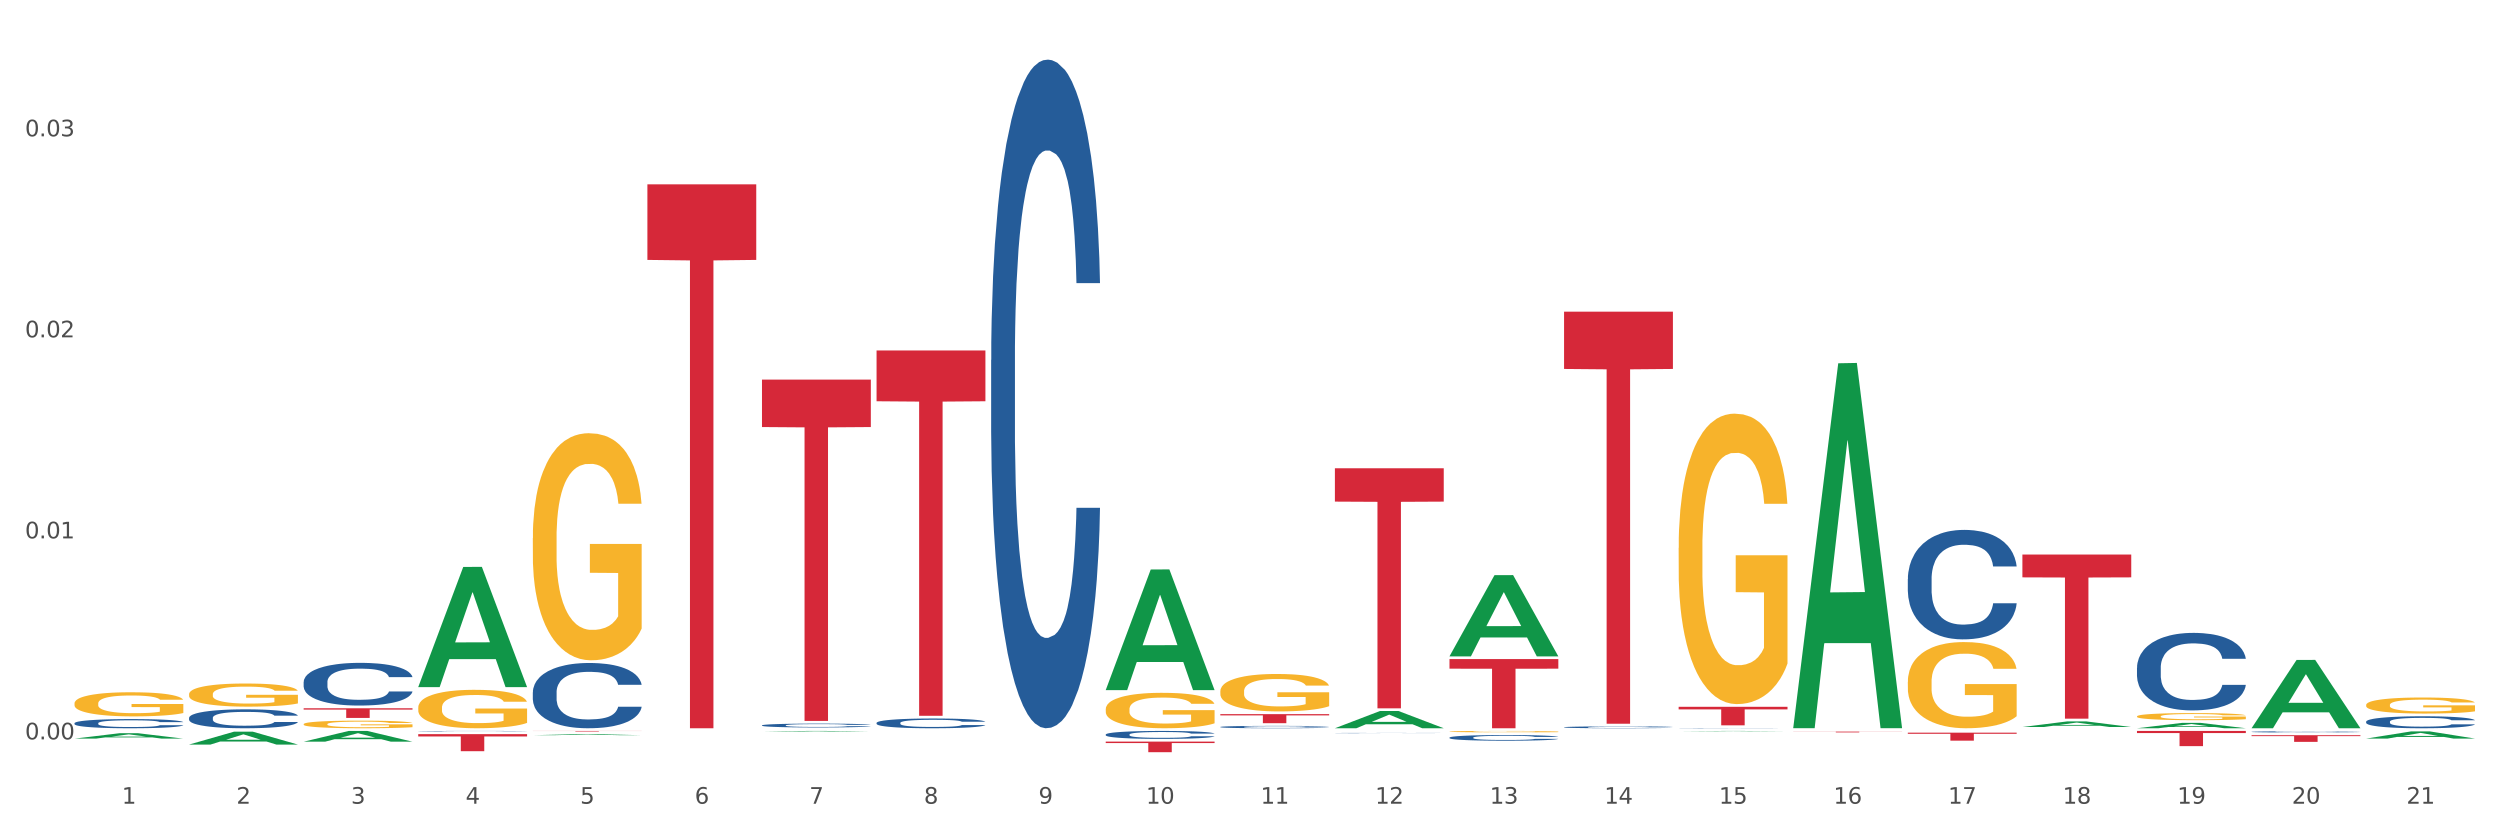 <?xml version="1.0" encoding="utf-8" standalone="no"?>
<!DOCTYPE svg PUBLIC "-//W3C//DTD SVG 1.1//EN"
  "http://www.w3.org/Graphics/SVG/1.1/DTD/svg11.dtd">
<svg xmlns:xlink="http://www.w3.org/1999/xlink" width="1080pt" height="360pt" viewBox="0 0 1080 360" xmlns="http://www.w3.org/2000/svg" version="1.1">
 <rect x="0" y="0" width="1080" height="360" fill="#333333" stroke="none"/>
 <defs>
  <style type="text/css">*{stroke-linejoin: round; stroke-linecap: butt}</style>
 </defs>
 <g id="figure_1">
  <g id="patch_1">
   <path d="M 0 360 
L 1080 360 
L 1080 0 
L 0 0 
z
" style="fill: #ffffff; stroke: #ffffff; stroke-linejoin: miter"/>
  </g>
  <g id="axes_1">
   <g id="matplotlib.axis_1">
    <g id="xtick_1">
     <g id="text_1">
      <!-- 1 -->
      <g style="fill: #4d4d4d" transform="translate(52.633 347.204) scale(0.096 -0.096)">
       <defs>
        <path id="DejaVuSans-31" d="M 794 531 
L 1825 531 
L 1825 4091 
L 703 3866 
L 703 4441 
L 1819 4666 
L 2450 4666 
L 2450 531 
L 3481 531 
L 3481 0 
L 794 0 
L 794 531 
z
" transform="scale(0.016)"/>
       </defs>
       <use xlink:href="#DejaVuSans-31"/>
      </g>
     </g>
    </g>
    <g id="xtick_2">
     <g id="text_2">
      <!-- 2 -->
      <g style="fill: #4d4d4d" transform="translate(102.133 347.204) scale(0.096 -0.096)">
       <defs>
        <path id="DejaVuSans-32" d="M 1228 531 
L 3431 531 
L 3431 0 
L 469 0 
L 469 531 
Q 828 903 1448 1529 
Q 2069 2156 2228 2338 
Q 2531 2678 2651 2914 
Q 2772 3150 2772 3378 
Q 2772 3750 2511 3984 
Q 2250 4219 1831 4219 
Q 1534 4219 1204 4116 
Q 875 4013 500 3803 
L 500 4441 
Q 881 4594 1212 4672 
Q 1544 4750 1819 4750 
Q 2544 4750 2975 4387 
Q 3406 4025 3406 3419 
Q 3406 3131 3298 2873 
Q 3191 2616 2906 2266 
Q 2828 2175 2409 1742 
Q 1991 1309 1228 531 
z
" transform="scale(0.016)"/>
       </defs>
       <use xlink:href="#DejaVuSans-32"/>
      </g>
     </g>
    </g>
    <g id="xtick_3">
     <g id="text_3">
      <!-- 3 -->
      <g style="fill: #4d4d4d" transform="translate(151.633 347.204) scale(0.096 -0.096)">
       <defs>
        <path id="DejaVuSans-33" d="M 2597 2516 
Q 3050 2419 3304 2112 
Q 3559 1806 3559 1356 
Q 3559 666 3084 287 
Q 2609 -91 1734 -91 
Q 1441 -91 1130 -33 
Q 819 25 488 141 
L 488 750 
Q 750 597 1062 519 
Q 1375 441 1716 441 
Q 2309 441 2620 675 
Q 2931 909 2931 1356 
Q 2931 1769 2642 2001 
Q 2353 2234 1838 2234 
L 1294 2234 
L 1294 2753 
L 1863 2753 
Q 2328 2753 2575 2939 
Q 2822 3125 2822 3475 
Q 2822 3834 2567 4026 
Q 2313 4219 1838 4219 
Q 1578 4219 1281 4162 
Q 984 4106 628 3988 
L 628 4550 
Q 988 4650 1302 4700 
Q 1616 4750 1894 4750 
Q 2613 4750 3031 4423 
Q 3450 4097 3450 3541 
Q 3450 3153 3228 2886 
Q 3006 2619 2597 2516 
z
" transform="scale(0.016)"/>
       </defs>
       <use xlink:href="#DejaVuSans-33"/>
      </g>
     </g>
    </g>
    <g id="xtick_4">
     <g id="text_4">
      <!-- 4 -->
      <g style="fill: #4d4d4d" transform="translate(201.133 347.204) scale(0.096 -0.096)">
       <defs>
        <path id="DejaVuSans-34" d="M 2419 4116 
L 825 1625 
L 2419 1625 
L 2419 4116 
z
M 2253 4666 
L 3047 4666 
L 3047 1625 
L 3713 1625 
L 3713 1100 
L 3047 1100 
L 3047 0 
L 2419 0 
L 2419 1100 
L 313 1100 
L 313 1709 
L 2253 4666 
z
" transform="scale(0.016)"/>
       </defs>
       <use xlink:href="#DejaVuSans-34"/>
      </g>
     </g>
    </g>
    <g id="xtick_5">
     <g id="text_5">
      <!-- 5 -->
      <g style="fill: #4d4d4d" transform="translate(250.633 347.204) scale(0.096 -0.096)">
       <defs>
        <path id="DejaVuSans-35" d="M 691 4666 
L 3169 4666 
L 3169 4134 
L 1269 4134 
L 1269 2991 
Q 1406 3038 1543 3061 
Q 1681 3084 1819 3084 
Q 2600 3084 3056 2656 
Q 3513 2228 3513 1497 
Q 3513 744 3044 326 
Q 2575 -91 1722 -91 
Q 1428 -91 1123 -41 
Q 819 9 494 109 
L 494 744 
Q 775 591 1075 516 
Q 1375 441 1709 441 
Q 2250 441 2565 725 
Q 2881 1009 2881 1497 
Q 2881 1984 2565 2268 
Q 2250 2553 1709 2553 
Q 1456 2553 1204 2497 
Q 953 2441 691 2322 
L 691 4666 
z
" transform="scale(0.016)"/>
       </defs>
       <use xlink:href="#DejaVuSans-35"/>
      </g>
     </g>
    </g>
    <g id="xtick_6">
     <g id="text_6">
      <!-- 6 -->
      <g style="fill: #4d4d4d" transform="translate(300.134 347.204) scale(0.096 -0.096)">
       <defs>
        <path id="DejaVuSans-36" d="M 2113 2584 
Q 1688 2584 1439 2293 
Q 1191 2003 1191 1497 
Q 1191 994 1439 701 
Q 1688 409 2113 409 
Q 2538 409 2786 701 
Q 3034 994 3034 1497 
Q 3034 2003 2786 2293 
Q 2538 2584 2113 2584 
z
M 3366 4563 
L 3366 3988 
Q 3128 4100 2886 4159 
Q 2644 4219 2406 4219 
Q 1781 4219 1451 3797 
Q 1122 3375 1075 2522 
Q 1259 2794 1537 2939 
Q 1816 3084 2150 3084 
Q 2853 3084 3261 2657 
Q 3669 2231 3669 1497 
Q 3669 778 3244 343 
Q 2819 -91 2113 -91 
Q 1303 -91 875 529 
Q 447 1150 447 2328 
Q 447 3434 972 4092 
Q 1497 4750 2381 4750 
Q 2619 4750 2861 4703 
Q 3103 4656 3366 4563 
z
" transform="scale(0.016)"/>
       </defs>
       <use xlink:href="#DejaVuSans-36"/>
      </g>
     </g>
    </g>
    <g id="xtick_7">
     <g id="text_7">
      <!-- 7 -->
      <g style="fill: #4d4d4d" transform="translate(349.634 347.204) scale(0.096 -0.096)">
       <defs>
        <path id="DejaVuSans-37" d="M 525 4666 
L 3525 4666 
L 3525 4397 
L 1831 0 
L 1172 0 
L 2766 4134 
L 525 4134 
L 525 4666 
z
" transform="scale(0.016)"/>
       </defs>
       <use xlink:href="#DejaVuSans-37"/>
      </g>
     </g>
    </g>
    <g id="xtick_8">
     <g id="text_8">
      <!-- 8 -->
      <g style="fill: #4d4d4d" transform="translate(399.134 347.204) scale(0.096 -0.096)">
       <defs>
        <path id="DejaVuSans-38" d="M 2034 2216 
Q 1584 2216 1326 1975 
Q 1069 1734 1069 1313 
Q 1069 891 1326 650 
Q 1584 409 2034 409 
Q 2484 409 2743 651 
Q 3003 894 3003 1313 
Q 3003 1734 2745 1975 
Q 2488 2216 2034 2216 
z
M 1403 2484 
Q 997 2584 770 2862 
Q 544 3141 544 3541 
Q 544 4100 942 4425 
Q 1341 4750 2034 4750 
Q 2731 4750 3128 4425 
Q 3525 4100 3525 3541 
Q 3525 3141 3298 2862 
Q 3072 2584 2669 2484 
Q 3125 2378 3379 2068 
Q 3634 1759 3634 1313 
Q 3634 634 3220 271 
Q 2806 -91 2034 -91 
Q 1263 -91 848 271 
Q 434 634 434 1313 
Q 434 1759 690 2068 
Q 947 2378 1403 2484 
z
M 1172 3481 
Q 1172 3119 1398 2916 
Q 1625 2713 2034 2713 
Q 2441 2713 2670 2916 
Q 2900 3119 2900 3481 
Q 2900 3844 2670 4047 
Q 2441 4250 2034 4250 
Q 1625 4250 1398 4047 
Q 1172 3844 1172 3481 
z
" transform="scale(0.016)"/>
       </defs>
       <use xlink:href="#DejaVuSans-38"/>
      </g>
     </g>
    </g>
    <g id="xtick_9">
     <g id="text_9">
      <!-- 9 -->
      <g style="fill: #4d4d4d" transform="translate(448.634 347.204) scale(0.096 -0.096)">
       <defs>
        <path id="DejaVuSans-39" d="M 703 97 
L 703 672 
Q 941 559 1184 500 
Q 1428 441 1663 441 
Q 2288 441 2617 861 
Q 2947 1281 2994 2138 
Q 2813 1869 2534 1725 
Q 2256 1581 1919 1581 
Q 1219 1581 811 2004 
Q 403 2428 403 3163 
Q 403 3881 828 4315 
Q 1253 4750 1959 4750 
Q 2769 4750 3195 4129 
Q 3622 3509 3622 2328 
Q 3622 1225 3098 567 
Q 2575 -91 1691 -91 
Q 1453 -91 1209 -44 
Q 966 3 703 97 
z
M 1959 2075 
Q 2384 2075 2632 2365 
Q 2881 2656 2881 3163 
Q 2881 3666 2632 3958 
Q 2384 4250 1959 4250 
Q 1534 4250 1286 3958 
Q 1038 3666 1038 3163 
Q 1038 2656 1286 2365 
Q 1534 2075 1959 2075 
z
" transform="scale(0.016)"/>
       </defs>
       <use xlink:href="#DejaVuSans-39"/>
      </g>
     </g>
    </g>
    <g id="xtick_10">
     <g id="text_10">
      <!-- 10 -->
      <g style="fill: #4d4d4d" transform="translate(495.079 347.204) scale(0.096 -0.096)">
       <defs>
        <path id="DejaVuSans-30" d="M 2034 4250 
Q 1547 4250 1301 3770 
Q 1056 3291 1056 2328 
Q 1056 1369 1301 889 
Q 1547 409 2034 409 
Q 2525 409 2770 889 
Q 3016 1369 3016 2328 
Q 3016 3291 2770 3770 
Q 2525 4250 2034 4250 
z
M 2034 4750 
Q 2819 4750 3233 4129 
Q 3647 3509 3647 2328 
Q 3647 1150 3233 529 
Q 2819 -91 2034 -91 
Q 1250 -91 836 529 
Q 422 1150 422 2328 
Q 422 3509 836 4129 
Q 1250 4750 2034 4750 
z
" transform="scale(0.016)"/>
       </defs>
       <use xlink:href="#DejaVuSans-31"/>
       <use xlink:href="#DejaVuSans-30" transform="translate(63.623 0)"/>
      </g>
     </g>
    </g>
    <g id="xtick_11">
     <g id="text_11">
      <!-- 11 -->
      <g style="fill: #4d4d4d" transform="translate(544.58 347.204) scale(0.096 -0.096)">
       <use xlink:href="#DejaVuSans-31"/>
       <use xlink:href="#DejaVuSans-31" transform="translate(63.623 0)"/>
      </g>
     </g>
    </g>
    <g id="xtick_12">
     <g id="text_12">
      <!-- 12 -->
      <g style="fill: #4d4d4d" transform="translate(594.08 347.204) scale(0.096 -0.096)">
       <use xlink:href="#DejaVuSans-31"/>
       <use xlink:href="#DejaVuSans-32" transform="translate(63.623 0)"/>
      </g>
     </g>
    </g>
    <g id="xtick_13">
     <g id="text_13">
      <!-- 13 -->
      <g style="fill: #4d4d4d" transform="translate(643.58 347.204) scale(0.096 -0.096)">
       <use xlink:href="#DejaVuSans-31"/>
       <use xlink:href="#DejaVuSans-33" transform="translate(63.623 0)"/>
      </g>
     </g>
    </g>
    <g id="xtick_14">
     <g id="text_14">
      <!-- 14 -->
      <g style="fill: #4d4d4d" transform="translate(693.08 347.204) scale(0.096 -0.096)">
       <use xlink:href="#DejaVuSans-31"/>
       <use xlink:href="#DejaVuSans-34" transform="translate(63.623 0)"/>
      </g>
     </g>
    </g>
    <g id="xtick_15">
     <g id="text_15">
      <!-- 15 -->
      <g style="fill: #4d4d4d" transform="translate(742.58 347.204) scale(0.096 -0.096)">
       <use xlink:href="#DejaVuSans-31"/>
       <use xlink:href="#DejaVuSans-35" transform="translate(63.623 0)"/>
      </g>
     </g>
    </g>
    <g id="xtick_16">
     <g id="text_16">
      <!-- 16 -->
      <g style="fill: #4d4d4d" transform="translate(792.08 347.204) scale(0.096 -0.096)">
       <use xlink:href="#DejaVuSans-31"/>
       <use xlink:href="#DejaVuSans-36" transform="translate(63.623 0)"/>
      </g>
     </g>
    </g>
    <g id="xtick_17">
     <g id="text_17">
      <!-- 17 -->
      <g style="fill: #4d4d4d" transform="translate(841.58 347.204) scale(0.096 -0.096)">
       <use xlink:href="#DejaVuSans-31"/>
       <use xlink:href="#DejaVuSans-37" transform="translate(63.623 0)"/>
      </g>
     </g>
    </g>
    <g id="xtick_18">
     <g id="text_18">
      <!-- 18 -->
      <g style="fill: #4d4d4d" transform="translate(891.08 347.204) scale(0.096 -0.096)">
       <use xlink:href="#DejaVuSans-31"/>
       <use xlink:href="#DejaVuSans-38" transform="translate(63.623 0)"/>
      </g>
     </g>
    </g>
    <g id="xtick_19">
     <g id="text_19">
      <!-- 19 -->
      <g style="fill: #4d4d4d" transform="translate(940.58 347.204) scale(0.096 -0.096)">
       <use xlink:href="#DejaVuSans-31"/>
       <use xlink:href="#DejaVuSans-39" transform="translate(63.623 0)"/>
      </g>
     </g>
    </g>
    <g id="xtick_20">
     <g id="text_20">
      <!-- 20 -->
      <g style="fill: #4d4d4d" transform="translate(990.08 347.204) scale(0.096 -0.096)">
       <use xlink:href="#DejaVuSans-32"/>
       <use xlink:href="#DejaVuSans-30" transform="translate(63.623 0)"/>
      </g>
     </g>
    </g>
    <g id="xtick_21">
     <g id="text_21">
      <!-- 21 -->
      <g style="fill: #4d4d4d" transform="translate(1039.58 347.204) scale(0.096 -0.096)">
       <use xlink:href="#DejaVuSans-32"/>
       <use xlink:href="#DejaVuSans-31" transform="translate(63.623 0)"/>
      </g>
     </g>
    </g>
    <g id="xtick_22"/>
    <g id="xtick_23"/>
    <g id="xtick_24"/>
    <g id="xtick_25"/>
    <g id="xtick_26"/>
    <g id="xtick_27"/>
    <g id="xtick_28"/>
    <g id="xtick_29"/>
    <g id="xtick_30"/>
    <g id="xtick_31"/>
    <g id="xtick_32"/>
    <g id="xtick_33"/>
    <g id="xtick_34"/>
    <g id="xtick_35"/>
    <g id="xtick_36"/>
    <g id="xtick_37"/>
    <g id="xtick_38"/>
    <g id="xtick_39"/>
    <g id="xtick_40"/>
    <g id="xtick_41"/>
   </g>
   <g id="matplotlib.axis_2">
    <g id="ytick_1">
     <g id="text_22">
      <!-- 0.00 -->
      <g style="fill: #4d4d4d" transform="translate(10.8 319.415) scale(0.096 -0.096)">
       <defs>
        <path id="DejaVuSans-2e" d="M 684 794 
L 1344 794 
L 1344 0 
L 684 0 
L 684 794 
z
" transform="scale(0.016)"/>
       </defs>
       <use xlink:href="#DejaVuSans-30"/>
       <use xlink:href="#DejaVuSans-2e" transform="translate(63.623 0)"/>
       <use xlink:href="#DejaVuSans-30" transform="translate(95.41 0)"/>
       <use xlink:href="#DejaVuSans-30" transform="translate(159.033 0)"/>
      </g>
     </g>
    </g>
    <g id="ytick_2">
     <g id="text_23">
      <!-- 0.01 -->
      <g style="fill: #4d4d4d" transform="translate(10.8 232.575) scale(0.096 -0.096)">
       <use xlink:href="#DejaVuSans-30"/>
       <use xlink:href="#DejaVuSans-2e" transform="translate(63.623 0)"/>
       <use xlink:href="#DejaVuSans-30" transform="translate(95.41 0)"/>
       <use xlink:href="#DejaVuSans-31" transform="translate(159.033 0)"/>
      </g>
     </g>
    </g>
    <g id="ytick_3">
     <g id="text_24">
      <!-- 0.02 -->
      <g style="fill: #4d4d4d" transform="translate(10.8 145.735) scale(0.096 -0.096)">
       <use xlink:href="#DejaVuSans-30"/>
       <use xlink:href="#DejaVuSans-2e" transform="translate(63.623 0)"/>
       <use xlink:href="#DejaVuSans-30" transform="translate(95.41 0)"/>
       <use xlink:href="#DejaVuSans-32" transform="translate(159.033 0)"/>
      </g>
     </g>
    </g>
    <g id="ytick_4">
     <g id="text_25">
      <!-- 0.03 -->
      <g style="fill: #4d4d4d" transform="translate(10.8 58.895) scale(0.096 -0.096)">
       <use xlink:href="#DejaVuSans-30"/>
       <use xlink:href="#DejaVuSans-2e" transform="translate(63.623 0)"/>
       <use xlink:href="#DejaVuSans-30" transform="translate(95.41 0)"/>
       <use xlink:href="#DejaVuSans-33" transform="translate(159.033 0)"/>
      </g>
     </g>
    </g>
    <g id="ytick_5"/>
    <g id="ytick_6"/>
    <g id="ytick_7"/>
    <g id="ytick_8"/>
   </g>
   <g id="PolyCollection_1">
    <path d="M 32.175 319.083 
L 32.223 319.081 
L 51.615 316.752 
L 59.663 316.75 
L 79.2 319.088 
L 69.892 319.088 
L 65.674 318.543 
L 45.652 318.543 
L 45.507 318.552 
L 41.435 319.088 
L 32.175 319.088 
L 32.175 319.083 
L 48.173 318.219 
L 63.153 318.216 
L 55.736 317.248 
L 55.639 317.244 
L 55.542 317.251 
L 48.125 318.216 
L 48.173 318.219 
L 32.175 319.083 
z
" clip-path="url(#p9023b7789b)" style="fill: #109648"/>
    <path d="M 81.675 321.644 
L 81.723 321.639 
L 101.115 316.075 
L 109.163 316.07 
L 128.7 321.655 
L 119.392 321.655 
L 115.174 320.354 
L 95.152 320.354 
L 95.007 320.375 
L 90.935 321.655 
L 81.675 321.655 
L 81.675 321.644 
L 97.673 319.578 
L 112.653 319.573 
L 105.236 317.26 
L 105.139 317.25 
L 105.042 317.266 
L 97.625 319.573 
L 97.673 319.578 
L 81.675 321.644 
z
" clip-path="url(#p9023b7789b)" style="fill: #109648"/>
    <path d="M 131.175 320.402 
L 131.223 320.398 
L 150.615 315.772 
L 158.663 315.767 
L 178.2 320.411 
L 168.892 320.411 
L 164.674 319.33 
L 144.652 319.33 
L 144.507 319.347 
L 140.435 320.411 
L 131.175 320.411 
L 131.175 320.402 
L 147.173 318.684 
L 162.153 318.68 
L 154.736 316.757 
L 154.639 316.748 
L 154.542 316.762 
L 147.125 318.68 
L 147.173 318.684 
L 131.175 320.402 
z
" clip-path="url(#p9023b7789b)" style="fill: #109648"/>
    <path d="M 180.675 296.743 
L 180.723 296.694 
L 200.115 244.924 
L 208.163 244.875 
L 227.7 296.841 
L 218.392 296.841 
L 214.174 284.74 
L 194.152 284.74 
L 194.007 284.935 
L 189.935 296.841 
L 180.675 296.841 
L 180.675 296.743 
L 196.673 277.518 
L 211.653 277.469 
L 204.236 255.951 
L 204.139 255.853 
L 204.042 256 
L 196.625 277.469 
L 196.673 277.518 
L 180.675 296.743 
z
" clip-path="url(#p9023b7789b)" style="fill: #109648"/>
    <path d="M 230.175 317.609 
L 230.223 317.609 
L 249.615 317.162 
L 257.663 317.161 
L 277.2 317.61 
L 267.892 317.61 
L 263.674 317.506 
L 243.652 317.506 
L 243.507 317.507 
L 239.435 317.61 
L 230.175 317.61 
L 230.175 317.609 
L 246.173 317.443 
L 261.153 317.443 
L 253.736 317.257 
L 253.639 317.256 
L 253.542 317.257 
L 246.125 317.443 
L 246.173 317.443 
L 230.175 317.609 
z
" clip-path="url(#p9023b7789b)" style="fill: #109648"/>
    <path d="M 329.175 316.089 
L 329.223 316.089 
L 348.615 315.768 
L 356.663 315.767 
L 376.2 316.09 
L 366.892 316.09 
L 362.674 316.015 
L 342.652 316.015 
L 342.507 316.016 
L 338.435 316.09 
L 329.175 316.09 
L 329.175 316.089 
L 345.173 315.97 
L 360.153 315.97 
L 352.736 315.836 
L 352.639 315.836 
L 352.542 315.836 
L 345.125 315.97 
L 345.173 315.97 
L 329.175 316.089 
z
" clip-path="url(#p9023b7789b)" style="fill: #109648"/>
    <path d="M 824.175 294.579 
L 824.231 294.545 
L 824.231 293.32 
L 824.342 292.266 
L 824.897 289.716 
L 825.73 287.608 
L 826.34 286.485 
L 826.951 285.567 
L 827.673 284.649 
L 828.561 283.697 
L 830.171 282.303 
L 831.17 281.589 
L 832.392 280.841 
L 834.613 279.752 
L 836.223 279.14 
L 837.888 278.63 
L 840.609 278.018 
L 842.385 277.746 
L 844.273 277.542 
L 846.549 277.406 
L 848.27 277.372 
L 852.046 277.474 
L 855.266 277.78 
L 856.82 278.018 
L 858.819 278.426 
L 859.874 278.698 
L 861.595 279.242 
L 863.372 279.956 
L 864.593 280.569 
L 866.425 281.725 
L 867.813 282.881 
L 869.09 284.309 
L 869.756 285.295 
L 870.256 286.213 
L 870.7 287.267 
L 871.144 288.934 
L 861.151 288.934 
L 860.762 287.744 
L 860.152 286.621 
L 859.263 285.533 
L 858.486 284.853 
L 857.154 284.003 
L 855.932 283.459 
L 854.655 283.051 
L 853.101 282.711 
L 851.879 282.541 
L 850.158 282.405 
L 846.771 282.439 
L 844.495 282.711 
L 842.941 283.051 
L 841.941 283.357 
L 841.053 283.697 
L 840.054 284.173 
L 838.888 284.887 
L 838.055 285.533 
L 837.222 286.349 
L 836.556 287.165 
L 835.945 288.118 
L 835.445 289.138 
L 835.057 290.192 
L 834.724 291.484 
L 834.446 293.626 
L 834.446 298.285 
L 834.557 299.339 
L 834.835 300.733 
L 835.168 301.788 
L 835.723 303.046 
L 836.223 303.896 
L 837.167 305.12 
L 838.221 306.14 
L 839.054 306.786 
L 839.887 307.33 
L 841.331 308.078 
L 842.941 308.691 
L 844.329 309.065 
L 846.216 309.405 
L 847.493 309.541 
L 848.604 309.609 
L 851.324 309.609 
L 853.267 309.507 
L 855.432 309.269 
L 857.098 308.963 
L 858.486 308.589 
L 860.041 307.976 
L 861.04 307.398 
L 861.04 300.291 
L 848.826 300.257 
L 848.826 295.531 
L 871.2 295.531 
L 871.2 309.405 
L 870.256 310.119 
L 869.201 310.765 
L 868.091 311.343 
L 866.425 312.057 
L 864.427 312.737 
L 862.65 313.213 
L 860.762 313.621 
L 858.542 313.995 
L 855.655 314.335 
L 853.878 314.471 
L 851.657 314.573 
L 849.048 314.607 
L 846.771 314.539 
L 844.551 314.369 
L 842.219 314.063 
L 839.943 313.621 
L 838.221 313.179 
L 836.5 312.635 
L 834.668 311.921 
L 833.225 311.241 
L 832.114 310.629 
L 830.893 309.847 
L 829.56 308.827 
L 828.561 307.908 
L 827.673 306.956 
L 826.729 305.732 
L 826.063 304.678 
L 825.396 303.352 
L 825.008 302.366 
L 824.564 300.835 
L 824.231 298.693 
L 824.175 294.579 
z
" clip-path="url(#p9023b7789b)" style="fill: #f7b32b"/>
    <path d="M 725.175 236.676 
L 725.231 236.561 
L 725.231 232.436 
L 725.342 228.883 
L 725.897 220.288 
L 726.73 213.183 
L 727.34 209.401 
L 727.951 206.307 
L 728.673 203.213 
L 729.561 200.004 
L 731.171 195.306 
L 732.17 192.899 
L 733.392 190.378 
L 735.613 186.711 
L 737.223 184.648 
L 738.888 182.929 
L 741.609 180.866 
L 743.385 179.949 
L 745.273 179.262 
L 747.549 178.803 
L 749.27 178.689 
L 753.046 179.033 
L 756.266 180.064 
L 757.82 180.866 
L 759.819 182.241 
L 760.874 183.158 
L 762.595 184.992 
L 764.372 187.398 
L 765.593 189.461 
L 767.425 193.357 
L 768.813 197.254 
L 770.09 202.067 
L 770.756 205.39 
L 771.256 208.485 
L 771.7 212.037 
L 772.144 217.652 
L 762.151 217.652 
L 761.762 213.641 
L 761.152 209.86 
L 760.263 206.193 
L 759.486 203.901 
L 758.154 201.036 
L 756.932 199.202 
L 755.655 197.827 
L 754.101 196.681 
L 752.879 196.108 
L 751.158 195.649 
L 747.771 195.764 
L 745.495 196.681 
L 743.941 197.827 
L 742.941 198.858 
L 742.053 200.004 
L 741.054 201.609 
L 739.888 204.015 
L 739.055 206.193 
L 738.222 208.943 
L 737.556 211.693 
L 736.945 214.902 
L 736.445 218.34 
L 736.057 221.893 
L 735.724 226.247 
L 735.446 233.467 
L 735.446 249.167 
L 735.557 252.72 
L 735.835 257.418 
L 736.168 260.971 
L 736.723 265.211 
L 737.223 268.076 
L 738.167 272.202 
L 739.221 275.64 
L 740.054 277.817 
L 740.887 279.651 
L 742.331 282.172 
L 743.941 284.235 
L 745.329 285.495 
L 747.216 286.641 
L 748.493 287.1 
L 749.604 287.329 
L 752.324 287.329 
L 754.267 286.985 
L 756.432 286.183 
L 758.098 285.151 
L 759.486 283.891 
L 761.041 281.828 
L 762.04 279.88 
L 762.04 255.929 
L 749.826 255.814 
L 749.826 239.885 
L 772.2 239.885 
L 772.2 286.641 
L 771.256 289.048 
L 770.201 291.225 
L 769.091 293.173 
L 767.425 295.58 
L 765.427 297.872 
L 763.65 299.476 
L 761.762 300.851 
L 759.542 302.112 
L 756.655 303.258 
L 754.878 303.716 
L 752.657 304.06 
L 750.048 304.175 
L 747.771 303.946 
L 745.551 303.373 
L 743.219 302.341 
L 740.943 300.851 
L 739.221 299.362 
L 737.5 297.528 
L 735.668 295.121 
L 734.225 292.829 
L 733.114 290.767 
L 731.893 288.131 
L 730.56 284.693 
L 729.561 281.599 
L 728.673 278.39 
L 727.729 274.264 
L 727.063 270.712 
L 726.396 266.242 
L 726.008 262.919 
L 725.564 257.762 
L 725.231 250.542 
L 725.175 236.676 
z
" clip-path="url(#p9023b7789b)" style="fill: #f7b32b"/>
    <path d="M 923.175 314.603 
L 923.223 314.601 
L 942.615 312.287 
L 950.663 312.285 
L 970.2 314.607 
L 960.892 314.607 
L 956.674 314.067 
L 936.652 314.067 
L 936.507 314.075 
L 932.435 314.607 
L 923.175 314.607 
L 923.175 314.603 
L 939.173 313.744 
L 954.153 313.742 
L 946.736 312.78 
L 946.639 312.776 
L 946.542 312.782 
L 939.125 313.742 
L 939.173 313.744 
L 923.175 314.603 
z
" clip-path="url(#p9023b7789b)" style="fill: #109648"/>
    <path d="M 972.675 314.552 
L 972.723 314.524 
L 992.115 285.099 
L 1000.163 285.072 
L 1019.7 314.607 
L 1010.392 314.607 
L 1006.174 307.73 
L 986.152 307.73 
L 986.007 307.84 
L 981.935 314.607 
L 972.675 314.607 
L 972.675 314.552 
L 988.673 303.625 
L 1003.653 303.597 
L 996.236 291.367 
L 996.139 291.312 
L 996.042 291.395 
L 988.625 303.597 
L 988.673 303.625 
L 972.675 314.552 
z
" clip-path="url(#p9023b7789b)" style="fill: #109648"/>
    <path d="M 1022.175 304.531 
L 1022.231 304.525 
L 1022.231 304.296 
L 1022.342 304.1 
L 1022.897 303.624 
L 1023.73 303.231 
L 1024.34 303.022 
L 1024.951 302.851 
L 1025.673 302.68 
L 1026.561 302.502 
L 1028.171 302.242 
L 1029.17 302.109 
L 1030.392 301.97 
L 1032.613 301.767 
L 1034.223 301.653 
L 1035.888 301.558 
L 1038.609 301.444 
L 1040.385 301.393 
L 1042.273 301.355 
L 1044.549 301.33 
L 1046.27 301.323 
L 1050.046 301.342 
L 1053.266 301.399 
L 1054.82 301.444 
L 1056.819 301.52 
L 1057.874 301.57 
L 1059.595 301.672 
L 1061.372 301.805 
L 1062.593 301.919 
L 1064.425 302.135 
L 1065.813 302.35 
L 1067.09 302.616 
L 1067.756 302.8 
L 1068.256 302.971 
L 1068.7 303.168 
L 1069.144 303.479 
L 1059.151 303.479 
L 1058.762 303.257 
L 1058.152 303.047 
L 1057.263 302.845 
L 1056.486 302.718 
L 1055.154 302.559 
L 1053.932 302.458 
L 1052.655 302.382 
L 1051.101 302.318 
L 1049.879 302.287 
L 1048.158 302.261 
L 1044.771 302.268 
L 1042.495 302.318 
L 1040.941 302.382 
L 1039.941 302.439 
L 1039.053 302.502 
L 1038.054 302.591 
L 1036.888 302.724 
L 1036.055 302.845 
L 1035.222 302.997 
L 1034.556 303.149 
L 1033.945 303.326 
L 1033.445 303.517 
L 1033.057 303.713 
L 1032.724 303.954 
L 1032.446 304.353 
L 1032.446 305.222 
L 1032.557 305.418 
L 1032.835 305.678 
L 1033.168 305.875 
L 1033.723 306.109 
L 1034.223 306.268 
L 1035.167 306.496 
L 1036.221 306.686 
L 1037.054 306.807 
L 1037.887 306.908 
L 1039.331 307.048 
L 1040.941 307.162 
L 1042.329 307.231 
L 1044.216 307.295 
L 1045.493 307.32 
L 1046.604 307.333 
L 1049.324 307.333 
L 1051.267 307.314 
L 1053.432 307.27 
L 1055.098 307.212 
L 1056.486 307.143 
L 1058.041 307.029 
L 1059.04 306.921 
L 1059.04 305.596 
L 1046.826 305.59 
L 1046.826 304.708 
L 1069.2 304.708 
L 1069.2 307.295 
L 1068.256 307.428 
L 1067.201 307.548 
L 1066.091 307.656 
L 1064.425 307.789 
L 1062.427 307.916 
L 1060.65 308.005 
L 1058.762 308.081 
L 1056.542 308.151 
L 1053.655 308.214 
L 1051.878 308.239 
L 1049.657 308.258 
L 1047.048 308.265 
L 1044.771 308.252 
L 1042.551 308.22 
L 1040.219 308.163 
L 1037.943 308.081 
L 1036.221 307.999 
L 1034.5 307.897 
L 1032.668 307.764 
L 1031.225 307.637 
L 1030.114 307.523 
L 1028.893 307.377 
L 1027.56 307.187 
L 1026.561 307.016 
L 1025.673 306.838 
L 1024.729 306.61 
L 1024.063 306.414 
L 1023.396 306.166 
L 1023.008 305.983 
L 1022.564 305.697 
L 1022.231 305.298 
L 1022.175 304.531 
z
" clip-path="url(#p9023b7789b)" style="fill: #f7b32b"/>
    <path d="M 1022.175 319.063 
L 1022.223 319.06 
L 1041.615 315.963 
L 1049.663 315.96 
L 1069.2 319.069 
L 1059.892 319.069 
L 1055.674 318.345 
L 1035.652 318.345 
L 1035.507 318.357 
L 1031.435 319.069 
L 1022.175 319.069 
L 1022.175 319.063 
L 1038.173 317.913 
L 1053.153 317.91 
L 1045.736 316.622 
L 1045.639 316.617 
L 1045.542 316.625 
L 1038.125 317.91 
L 1038.173 317.913 
L 1022.175 319.063 
z
" clip-path="url(#p9023b7789b)" style="fill: #109648"/>
    <path d="M 923.175 309.475 
L 923.231 309.472 
L 923.231 309.372 
L 923.342 309.285 
L 923.897 309.075 
L 924.73 308.901 
L 925.34 308.808 
L 925.951 308.733 
L 926.673 308.657 
L 927.561 308.579 
L 929.171 308.464 
L 930.17 308.405 
L 931.392 308.343 
L 933.613 308.254 
L 935.223 308.203 
L 936.888 308.161 
L 939.609 308.111 
L 941.385 308.088 
L 943.273 308.072 
L 945.549 308.06 
L 947.27 308.058 
L 951.046 308.066 
L 954.266 308.091 
L 955.82 308.111 
L 957.819 308.144 
L 958.874 308.167 
L 960.595 308.212 
L 962.372 308.271 
L 963.593 308.321 
L 965.425 308.416 
L 966.813 308.511 
L 968.09 308.629 
L 968.756 308.71 
L 969.256 308.786 
L 969.7 308.873 
L 970.144 309.01 
L 960.151 309.01 
L 959.762 308.912 
L 959.152 308.82 
L 958.263 308.73 
L 957.486 308.674 
L 956.154 308.604 
L 954.932 308.559 
L 953.655 308.525 
L 952.101 308.497 
L 950.879 308.483 
L 949.158 308.472 
L 945.771 308.475 
L 943.495 308.497 
L 941.941 308.525 
L 940.941 308.551 
L 940.053 308.579 
L 939.054 308.618 
L 937.888 308.677 
L 937.055 308.73 
L 936.222 308.797 
L 935.556 308.864 
L 934.945 308.943 
L 934.445 309.027 
L 934.057 309.114 
L 933.724 309.22 
L 933.446 309.397 
L 933.446 309.781 
L 933.557 309.867 
L 933.835 309.982 
L 934.168 310.069 
L 934.723 310.173 
L 935.223 310.243 
L 936.167 310.344 
L 937.221 310.428 
L 938.054 310.481 
L 938.887 310.526 
L 940.331 310.587 
L 941.941 310.638 
L 943.329 310.669 
L 945.216 310.697 
L 946.493 310.708 
L 947.604 310.713 
L 950.324 310.713 
L 952.267 310.705 
L 954.432 310.685 
L 956.098 310.66 
L 957.486 310.629 
L 959.041 310.579 
L 960.04 310.531 
L 960.04 309.946 
L 947.826 309.943 
L 947.826 309.554 
L 970.2 309.554 
L 970.2 310.697 
L 969.256 310.755 
L 968.201 310.809 
L 967.091 310.856 
L 965.425 310.915 
L 963.427 310.971 
L 961.65 311.01 
L 959.762 311.044 
L 957.542 311.075 
L 954.655 311.103 
L 952.878 311.114 
L 950.657 311.122 
L 948.048 311.125 
L 945.771 311.12 
L 943.551 311.106 
L 941.219 311.08 
L 938.943 311.044 
L 937.221 311.008 
L 935.5 310.963 
L 933.668 310.904 
L 932.225 310.848 
L 931.114 310.797 
L 929.893 310.733 
L 928.56 310.649 
L 927.561 310.573 
L 926.673 310.495 
L 925.729 310.394 
L 925.063 310.307 
L 924.396 310.198 
L 924.008 310.117 
L 923.564 309.991 
L 923.231 309.814 
L 923.175 309.475 
z
" clip-path="url(#p9023b7789b)" style="fill: #f7b32b"/>
    <path d="M 230.175 232.478 
L 230.231 232.388 
L 230.231 229.163 
L 230.342 226.386 
L 230.897 219.666 
L 231.73 214.111 
L 232.34 211.155 
L 232.951 208.736 
L 233.673 206.317 
L 234.561 203.808 
L 236.171 200.135 
L 237.17 198.253 
L 238.392 196.282 
L 240.613 193.415 
L 242.223 191.802 
L 243.888 190.458 
L 246.609 188.846 
L 248.385 188.129 
L 250.273 187.591 
L 252.549 187.233 
L 254.27 187.144 
L 258.046 187.412 
L 261.266 188.219 
L 262.82 188.846 
L 264.819 189.921 
L 265.874 190.638 
L 267.595 192.071 
L 269.372 193.953 
L 270.593 195.565 
L 272.425 198.612 
L 273.813 201.658 
L 275.09 205.421 
L 275.756 208.019 
L 276.256 210.438 
L 276.7 213.215 
L 277.144 217.605 
L 267.151 217.605 
L 266.762 214.47 
L 266.152 211.513 
L 265.263 208.646 
L 264.486 206.854 
L 263.154 204.614 
L 261.932 203.181 
L 260.655 202.106 
L 259.101 201.21 
L 257.879 200.762 
L 256.158 200.403 
L 252.771 200.493 
L 250.495 201.21 
L 248.941 202.106 
L 247.941 202.912 
L 247.053 203.808 
L 246.054 205.062 
L 244.888 206.944 
L 244.055 208.646 
L 243.222 210.796 
L 242.556 212.947 
L 241.945 215.455 
L 241.445 218.143 
L 241.057 220.92 
L 240.724 224.325 
L 240.446 229.969 
L 240.446 242.244 
L 240.557 245.021 
L 240.835 248.695 
L 241.168 251.472 
L 241.723 254.787 
L 242.223 257.027 
L 243.167 260.252 
L 244.221 262.94 
L 245.054 264.642 
L 245.887 266.076 
L 247.331 268.047 
L 248.941 269.66 
L 250.329 270.645 
L 252.216 271.541 
L 253.493 271.899 
L 254.604 272.079 
L 257.324 272.079 
L 259.267 271.81 
L 261.432 271.183 
L 263.098 270.376 
L 264.486 269.391 
L 266.041 267.778 
L 267.04 266.255 
L 267.04 247.53 
L 254.826 247.44 
L 254.826 234.987 
L 277.2 234.987 
L 277.2 271.541 
L 276.256 273.423 
L 275.201 275.125 
L 274.091 276.648 
L 272.425 278.529 
L 270.427 280.321 
L 268.65 281.576 
L 266.762 282.651 
L 264.542 283.636 
L 261.655 284.532 
L 259.878 284.891 
L 257.657 285.159 
L 255.048 285.249 
L 252.771 285.07 
L 250.551 284.622 
L 248.219 283.815 
L 245.943 282.651 
L 244.221 281.486 
L 242.5 280.052 
L 240.668 278.171 
L 239.225 276.379 
L 238.114 274.766 
L 236.893 272.706 
L 235.56 270.018 
L 234.561 267.599 
L 233.673 265.09 
L 232.729 261.865 
L 232.063 259.087 
L 231.396 255.593 
L 231.008 252.995 
L 230.564 248.963 
L 230.231 243.319 
L 230.175 232.478 
z
" clip-path="url(#p9023b7789b)" style="fill: #f7b32b"/>
    <path d="M 626.175 316.048 
L 626.231 316.047 
L 626.231 316.027 
L 626.342 316.01 
L 626.897 315.969 
L 627.73 315.934 
L 628.34 315.916 
L 628.951 315.901 
L 629.673 315.886 
L 630.561 315.871 
L 632.171 315.848 
L 633.17 315.836 
L 634.392 315.824 
L 636.613 315.806 
L 638.223 315.796 
L 639.888 315.788 
L 642.609 315.778 
L 644.385 315.774 
L 646.273 315.77 
L 648.549 315.768 
L 650.27 315.767 
L 654.046 315.769 
L 657.266 315.774 
L 658.82 315.778 
L 660.819 315.785 
L 661.874 315.789 
L 663.595 315.798 
L 665.372 315.81 
L 666.593 315.82 
L 668.425 315.838 
L 669.813 315.857 
L 671.09 315.881 
L 671.756 315.897 
L 672.256 315.912 
L 672.7 315.929 
L 673.144 315.956 
L 663.151 315.956 
L 662.762 315.937 
L 662.152 315.918 
L 661.263 315.9 
L 660.486 315.889 
L 659.154 315.876 
L 657.932 315.867 
L 656.655 315.86 
L 655.101 315.854 
L 653.879 315.852 
L 652.158 315.849 
L 648.771 315.85 
L 646.495 315.854 
L 644.941 315.86 
L 643.941 315.865 
L 643.053 315.871 
L 642.054 315.878 
L 640.888 315.89 
L 640.055 315.9 
L 639.222 315.914 
L 638.556 315.927 
L 637.945 315.943 
L 637.445 315.959 
L 637.057 315.976 
L 636.724 315.998 
L 636.446 316.032 
L 636.446 316.108 
L 636.557 316.126 
L 636.835 316.148 
L 637.168 316.166 
L 637.723 316.186 
L 638.223 316.2 
L 639.167 316.22 
L 640.221 316.237 
L 641.054 316.247 
L 641.887 316.256 
L 643.331 316.268 
L 644.941 316.278 
L 646.329 316.284 
L 648.216 316.29 
L 649.493 316.292 
L 650.604 316.293 
L 653.324 316.293 
L 655.267 316.291 
L 657.432 316.288 
L 659.098 316.283 
L 660.486 316.276 
L 662.041 316.266 
L 663.04 316.257 
L 663.04 316.141 
L 650.826 316.141 
L 650.826 316.064 
L 673.2 316.064 
L 673.2 316.29 
L 672.256 316.301 
L 671.201 316.312 
L 670.091 316.321 
L 668.425 316.333 
L 666.427 316.344 
L 664.65 316.352 
L 662.762 316.359 
L 660.542 316.365 
L 657.655 316.37 
L 655.878 316.372 
L 653.657 316.374 
L 651.048 316.375 
L 648.771 316.373 
L 646.551 316.371 
L 644.219 316.366 
L 641.943 316.359 
L 640.221 316.351 
L 638.5 316.342 
L 636.668 316.331 
L 635.225 316.32 
L 634.114 316.31 
L 632.893 316.297 
L 631.56 316.28 
L 630.561 316.265 
L 629.673 316.25 
L 628.729 316.23 
L 628.063 316.213 
L 627.396 316.191 
L 627.008 316.175 
L 626.564 316.15 
L 626.231 316.115 
L 626.175 316.048 
z
" clip-path="url(#p9023b7789b)" style="fill: #f7b32b"/>
    <path d="M 527.175 298.632 
L 527.231 298.617 
L 527.231 298.085 
L 527.342 297.627 
L 527.897 296.519 
L 528.73 295.603 
L 529.34 295.116 
L 529.951 294.717 
L 530.673 294.318 
L 531.561 293.905 
L 533.171 293.299 
L 534.17 292.989 
L 535.392 292.664 
L 537.613 292.191 
L 539.223 291.925 
L 540.888 291.703 
L 543.609 291.437 
L 545.385 291.319 
L 547.273 291.231 
L 549.549 291.172 
L 551.27 291.157 
L 555.046 291.201 
L 558.266 291.334 
L 559.82 291.437 
L 561.819 291.615 
L 562.874 291.733 
L 564.595 291.969 
L 566.372 292.28 
L 567.593 292.545 
L 569.425 293.048 
L 570.813 293.55 
L 572.09 294.17 
L 572.756 294.599 
L 573.256 294.998 
L 573.7 295.456 
L 574.144 296.18 
L 564.151 296.18 
L 563.762 295.663 
L 563.152 295.175 
L 562.263 294.702 
L 561.486 294.407 
L 560.154 294.038 
L 558.932 293.801 
L 557.655 293.624 
L 556.101 293.476 
L 554.879 293.402 
L 553.158 293.343 
L 549.771 293.358 
L 547.495 293.476 
L 545.941 293.624 
L 544.941 293.757 
L 544.053 293.905 
L 543.054 294.111 
L 541.888 294.422 
L 541.055 294.702 
L 540.222 295.057 
L 539.556 295.411 
L 538.945 295.825 
L 538.445 296.268 
L 538.057 296.726 
L 537.724 297.288 
L 537.446 298.218 
L 537.446 300.242 
L 537.557 300.7 
L 537.835 301.306 
L 538.168 301.764 
L 538.723 302.31 
L 539.223 302.68 
L 540.167 303.212 
L 541.221 303.655 
L 542.054 303.935 
L 542.887 304.172 
L 544.331 304.497 
L 545.941 304.763 
L 547.329 304.925 
L 549.216 305.073 
L 550.493 305.132 
L 551.604 305.162 
L 554.324 305.162 
L 556.267 305.117 
L 558.432 305.014 
L 560.098 304.881 
L 561.486 304.718 
L 563.041 304.452 
L 564.04 304.201 
L 564.04 301.114 
L 551.826 301.099 
L 551.826 299.046 
L 574.2 299.046 
L 574.2 305.073 
L 573.256 305.383 
L 572.201 305.664 
L 571.091 305.915 
L 569.425 306.225 
L 567.427 306.521 
L 565.65 306.728 
L 563.762 306.905 
L 561.542 307.067 
L 558.655 307.215 
L 556.878 307.274 
L 554.657 307.318 
L 552.048 307.333 
L 549.771 307.304 
L 547.551 307.23 
L 545.219 307.097 
L 542.943 306.905 
L 541.221 306.713 
L 539.5 306.476 
L 537.668 306.166 
L 536.225 305.871 
L 535.114 305.605 
L 533.893 305.265 
L 532.56 304.822 
L 531.561 304.423 
L 530.673 304.009 
L 529.729 303.477 
L 529.063 303.02 
L 528.396 302.443 
L 528.008 302.015 
L 527.564 301.35 
L 527.231 300.419 
L 527.175 298.632 
z
" clip-path="url(#p9023b7789b)" style="fill: #f7b32b"/>
    <path d="M 576.675 314.593 
L 576.723 314.586 
L 596.115 307.166 
L 604.163 307.159 
L 623.7 314.607 
L 614.392 314.607 
L 610.174 312.873 
L 590.152 312.873 
L 590.007 312.901 
L 585.935 314.607 
L 576.675 314.607 
L 576.675 314.593 
L 592.673 311.838 
L 607.653 311.831 
L 600.236 308.747 
L 600.139 308.733 
L 600.042 308.754 
L 592.625 311.831 
L 592.673 311.838 
L 576.675 314.593 
z
" clip-path="url(#p9023b7789b)" style="fill: #109648"/>
    <path d="M 477.675 298.041 
L 477.723 297.992 
L 497.115 246.025 
L 505.163 245.976 
L 524.7 298.138 
L 515.392 298.138 
L 511.174 285.992 
L 491.152 285.992 
L 491.007 286.188 
L 486.935 298.138 
L 477.675 298.138 
L 477.675 298.041 
L 493.673 278.743 
L 508.653 278.694 
L 501.236 257.095 
L 501.139 256.997 
L 501.042 257.144 
L 493.625 278.694 
L 493.673 278.743 
L 477.675 298.041 
z
" clip-path="url(#p9023b7789b)" style="fill: #109648"/>
    <path d="M 81.675 299.898 
L 81.731 299.889 
L 81.731 299.56 
L 81.842 299.277 
L 82.397 298.593 
L 83.23 298.027 
L 83.84 297.726 
L 84.451 297.479 
L 85.173 297.233 
L 86.061 296.977 
L 87.671 296.603 
L 88.67 296.411 
L 89.892 296.21 
L 92.113 295.918 
L 93.723 295.754 
L 95.388 295.617 
L 98.109 295.453 
L 99.885 295.38 
L 101.773 295.325 
L 104.049 295.288 
L 105.77 295.279 
L 109.546 295.307 
L 112.766 295.389 
L 114.32 295.453 
L 116.319 295.562 
L 117.374 295.635 
L 119.095 295.781 
L 120.872 295.973 
L 122.093 296.137 
L 123.925 296.448 
L 125.313 296.758 
L 126.59 297.141 
L 127.256 297.406 
L 127.756 297.652 
L 128.2 297.935 
L 128.644 298.383 
L 118.651 298.383 
L 118.262 298.063 
L 117.652 297.762 
L 116.763 297.47 
L 115.986 297.287 
L 114.654 297.059 
L 113.432 296.913 
L 112.155 296.804 
L 110.601 296.712 
L 109.379 296.667 
L 107.658 296.63 
L 104.271 296.639 
L 101.995 296.712 
L 100.441 296.804 
L 99.441 296.886 
L 98.553 296.977 
L 97.554 297.105 
L 96.388 297.297 
L 95.555 297.47 
L 94.722 297.689 
L 94.056 297.908 
L 93.445 298.164 
L 92.945 298.437 
L 92.557 298.72 
L 92.224 299.067 
L 91.946 299.642 
L 91.946 300.893 
L 92.057 301.176 
L 92.335 301.55 
L 92.668 301.833 
L 93.223 302.171 
L 93.723 302.399 
L 94.667 302.727 
L 95.721 303.001 
L 96.554 303.175 
L 97.387 303.321 
L 98.831 303.522 
L 100.441 303.686 
L 101.829 303.786 
L 103.716 303.878 
L 104.993 303.914 
L 106.104 303.932 
L 108.824 303.932 
L 110.767 303.905 
L 112.932 303.841 
L 114.598 303.759 
L 115.986 303.658 
L 117.541 303.494 
L 118.54 303.339 
L 118.54 301.431 
L 106.326 301.422 
L 106.326 300.153 
L 128.7 300.153 
L 128.7 303.878 
L 127.756 304.069 
L 126.701 304.243 
L 125.591 304.398 
L 123.925 304.589 
L 121.927 304.772 
L 120.15 304.9 
L 118.262 305.009 
L 116.042 305.11 
L 113.155 305.201 
L 111.378 305.238 
L 109.157 305.265 
L 106.548 305.274 
L 104.271 305.256 
L 102.051 305.21 
L 99.719 305.128 
L 97.443 305.009 
L 95.721 304.891 
L 94 304.745 
L 92.168 304.553 
L 90.725 304.37 
L 89.614 304.206 
L 88.393 303.996 
L 87.06 303.722 
L 86.061 303.476 
L 85.173 303.22 
L 84.229 302.892 
L 83.563 302.609 
L 82.896 302.253 
L 82.508 301.988 
L 82.064 301.577 
L 81.731 301.002 
L 81.675 299.898 
z
" clip-path="url(#p9023b7789b)" style="fill: #f7b32b"/>
    <path d="M 32.175 303.874 
L 32.231 303.864 
L 32.231 303.522 
L 32.342 303.227 
L 32.897 302.513 
L 33.73 301.922 
L 34.34 301.608 
L 34.951 301.351 
L 35.673 301.094 
L 36.561 300.828 
L 38.171 300.437 
L 39.17 300.237 
L 40.392 300.028 
L 42.613 299.723 
L 44.223 299.552 
L 45.888 299.409 
L 48.609 299.238 
L 50.385 299.162 
L 52.273 299.105 
L 54.549 299.067 
L 56.27 299.057 
L 60.046 299.086 
L 63.266 299.171 
L 64.82 299.238 
L 66.819 299.352 
L 67.874 299.428 
L 69.595 299.581 
L 71.372 299.78 
L 72.593 299.952 
L 74.425 300.276 
L 75.813 300.599 
L 77.09 300.999 
L 77.756 301.275 
L 78.256 301.532 
L 78.7 301.827 
L 79.144 302.294 
L 69.151 302.294 
L 68.762 301.961 
L 68.152 301.646 
L 67.263 301.342 
L 66.486 301.151 
L 65.154 300.913 
L 63.932 300.761 
L 62.655 300.647 
L 61.101 300.552 
L 59.879 300.504 
L 58.158 300.466 
L 54.771 300.475 
L 52.495 300.552 
L 50.941 300.647 
L 49.941 300.732 
L 49.053 300.828 
L 48.054 300.961 
L 46.888 301.161 
L 46.055 301.342 
L 45.222 301.57 
L 44.556 301.799 
L 43.945 302.065 
L 43.445 302.351 
L 43.057 302.646 
L 42.724 303.008 
L 42.446 303.607 
L 42.446 304.912 
L 42.557 305.207 
L 42.835 305.597 
L 43.168 305.892 
L 43.723 306.244 
L 44.223 306.482 
L 45.167 306.825 
L 46.221 307.111 
L 47.054 307.292 
L 47.887 307.444 
L 49.331 307.653 
L 50.941 307.825 
L 52.329 307.929 
L 54.216 308.025 
L 55.493 308.063 
L 56.604 308.082 
L 59.324 308.082 
L 61.267 308.053 
L 63.432 307.987 
L 65.098 307.901 
L 66.486 307.796 
L 68.041 307.625 
L 69.04 307.463 
L 69.04 305.473 
L 56.826 305.464 
L 56.826 304.141 
L 79.2 304.141 
L 79.2 308.025 
L 78.256 308.225 
L 77.201 308.405 
L 76.091 308.567 
L 74.425 308.767 
L 72.427 308.958 
L 70.65 309.091 
L 68.762 309.205 
L 66.542 309.31 
L 63.655 309.405 
L 61.878 309.443 
L 59.657 309.472 
L 57.048 309.481 
L 54.771 309.462 
L 52.551 309.415 
L 50.219 309.329 
L 47.943 309.205 
L 46.221 309.081 
L 44.5 308.929 
L 42.668 308.729 
L 41.225 308.539 
L 40.114 308.367 
L 38.893 308.148 
L 37.56 307.863 
L 36.561 307.606 
L 35.673 307.339 
L 34.729 306.997 
L 34.063 306.701 
L 33.396 306.33 
L 33.008 306.054 
L 32.564 305.626 
L 32.231 305.026 
L 32.175 303.874 
z
" clip-path="url(#p9023b7789b)" style="fill: #f7b32b"/>
    <path d="M 477.675 306.373 
L 477.731 306.359 
L 477.731 305.855 
L 477.842 305.422 
L 478.397 304.374 
L 479.23 303.507 
L 479.84 303.045 
L 480.451 302.668 
L 481.173 302.29 
L 482.061 301.899 
L 483.671 301.326 
L 484.67 301.032 
L 485.892 300.725 
L 488.113 300.277 
L 489.723 300.026 
L 491.388 299.816 
L 494.109 299.564 
L 495.885 299.452 
L 497.773 299.368 
L 500.049 299.313 
L 501.77 299.299 
L 505.546 299.34 
L 508.766 299.466 
L 510.32 299.564 
L 512.319 299.732 
L 513.374 299.844 
L 515.095 300.067 
L 516.872 300.361 
L 518.093 300.613 
L 519.925 301.088 
L 521.313 301.563 
L 522.59 302.151 
L 523.256 302.556 
L 523.756 302.934 
L 524.2 303.367 
L 524.644 304.052 
L 514.651 304.052 
L 514.262 303.563 
L 513.652 303.101 
L 512.763 302.654 
L 511.986 302.374 
L 510.654 302.025 
L 509.432 301.801 
L 508.155 301.633 
L 506.601 301.493 
L 505.379 301.424 
L 503.658 301.368 
L 500.271 301.382 
L 497.995 301.493 
L 496.441 301.633 
L 495.441 301.759 
L 494.553 301.899 
L 493.554 302.095 
L 492.388 302.388 
L 491.555 302.654 
L 490.722 302.989 
L 490.056 303.325 
L 489.445 303.716 
L 488.945 304.136 
L 488.557 304.569 
L 488.224 305.101 
L 487.946 305.981 
L 487.946 307.897 
L 488.057 308.33 
L 488.335 308.903 
L 488.668 309.337 
L 489.223 309.854 
L 489.723 310.203 
L 490.667 310.707 
L 491.721 311.126 
L 492.554 311.392 
L 493.387 311.616 
L 494.831 311.923 
L 496.441 312.175 
L 497.829 312.329 
L 499.716 312.468 
L 500.993 312.524 
L 502.104 312.552 
L 504.824 312.552 
L 506.767 312.51 
L 508.932 312.412 
L 510.598 312.287 
L 511.986 312.133 
L 513.541 311.881 
L 514.54 311.643 
L 514.54 308.722 
L 502.326 308.708 
L 502.326 306.764 
L 524.7 306.764 
L 524.7 312.468 
L 523.756 312.762 
L 522.701 313.028 
L 521.591 313.265 
L 519.925 313.559 
L 517.927 313.838 
L 516.15 314.034 
L 514.262 314.202 
L 512.042 314.356 
L 509.155 314.496 
L 507.378 314.551 
L 505.157 314.593 
L 502.548 314.607 
L 500.271 314.579 
L 498.051 314.51 
L 495.719 314.384 
L 493.443 314.202 
L 491.721 314.02 
L 490 313.796 
L 488.168 313.503 
L 486.725 313.223 
L 485.614 312.972 
L 484.393 312.65 
L 483.06 312.231 
L 482.061 311.853 
L 481.173 311.462 
L 480.229 310.958 
L 479.563 310.525 
L 478.896 309.98 
L 478.508 309.574 
L 478.064 308.945 
L 477.731 308.064 
L 477.675 306.373 
z
" clip-path="url(#p9023b7789b)" style="fill: #f7b32b"/>
    <path d="M 527.175 308.493 
L 574.2 308.493 
L 574.2 309.039 
L 555.702 309.043 
L 555.702 312.42 
L 545.562 312.42 
L 545.562 309.043 
L 527.175 309.039 
L 527.175 308.497 
L 527.175 308.493 
z
" clip-path="url(#p9023b7789b)" style="fill: #d62839"/>
    <path d="M 576.675 202.285 
L 623.7 202.285 
L 623.7 216.698 
L 605.202 216.795 
L 605.202 305.999 
L 595.062 305.999 
L 595.062 216.795 
L 576.675 216.698 
L 576.675 202.382 
L 576.675 202.285 
z
" clip-path="url(#p9023b7789b)" style="fill: #d62839"/>
    <path d="M 626.175 284.717 
L 673.2 284.717 
L 673.2 288.871 
L 654.702 288.899 
L 654.702 314.607 
L 644.562 314.607 
L 644.562 288.899 
L 626.175 288.871 
L 626.175 284.745 
L 626.175 284.717 
z
" clip-path="url(#p9023b7789b)" style="fill: #d62839"/>
    <path d="M 180.675 317.136 
L 227.7 317.136 
L 227.7 318.16 
L 209.202 318.167 
L 209.202 324.504 
L 199.062 324.504 
L 199.062 318.167 
L 180.675 318.16 
L 180.675 317.143 
L 180.675 317.136 
z
" clip-path="url(#p9023b7789b)" style="fill: #d62839"/>
    <path d="M 131.175 305.962 
L 178.2 305.962 
L 178.2 306.544 
L 159.702 306.548 
L 159.702 310.155 
L 149.562 310.155 
L 149.562 306.548 
L 131.175 306.544 
L 131.175 305.966 
L 131.175 305.962 
z
" clip-path="url(#p9023b7789b)" style="fill: #d62839"/>
    <path d="M 131.175 312.836 
L 131.231 312.833 
L 131.231 312.725 
L 131.342 312.632 
L 131.897 312.406 
L 132.73 312.22 
L 133.34 312.121 
L 133.951 312.04 
L 134.673 311.958 
L 135.561 311.874 
L 137.171 311.751 
L 138.17 311.688 
L 139.392 311.622 
L 141.613 311.525 
L 143.223 311.471 
L 144.888 311.426 
L 147.609 311.372 
L 149.385 311.348 
L 151.273 311.33 
L 153.549 311.318 
L 155.27 311.315 
L 159.046 311.324 
L 162.266 311.351 
L 163.82 311.372 
L 165.819 311.408 
L 166.874 311.432 
L 168.595 311.48 
L 170.372 311.543 
L 171.593 311.598 
L 173.425 311.7 
L 174.813 311.802 
L 176.09 311.928 
L 176.756 312.015 
L 177.256 312.097 
L 177.7 312.19 
L 178.144 312.337 
L 168.151 312.337 
L 167.762 312.232 
L 167.152 312.133 
L 166.263 312.037 
L 165.486 311.976 
L 164.154 311.901 
L 162.932 311.853 
L 161.655 311.817 
L 160.101 311.787 
L 158.879 311.772 
L 157.158 311.76 
L 153.771 311.763 
L 151.495 311.787 
L 149.941 311.817 
L 148.941 311.844 
L 148.053 311.874 
L 147.054 311.916 
L 145.888 311.979 
L 145.055 312.037 
L 144.222 312.109 
L 143.556 312.181 
L 142.945 312.265 
L 142.445 312.355 
L 142.057 312.448 
L 141.724 312.563 
L 141.446 312.752 
L 141.446 313.164 
L 141.557 313.257 
L 141.835 313.381 
L 142.168 313.474 
L 142.723 313.585 
L 143.223 313.66 
L 144.167 313.768 
L 145.221 313.859 
L 146.054 313.916 
L 146.887 313.964 
L 148.331 314.03 
L 149.941 314.084 
L 151.329 314.117 
L 153.216 314.147 
L 154.493 314.159 
L 155.604 314.165 
L 158.324 314.165 
L 160.267 314.156 
L 162.432 314.135 
L 164.098 314.108 
L 165.486 314.075 
L 167.041 314.021 
L 168.04 313.97 
L 168.04 313.341 
L 155.826 313.338 
L 155.826 312.921 
L 178.2 312.921 
L 178.2 314.147 
L 177.256 314.21 
L 176.201 314.268 
L 175.091 314.319 
L 173.425 314.382 
L 171.427 314.442 
L 169.65 314.484 
L 167.762 314.52 
L 165.542 314.553 
L 162.655 314.583 
L 160.878 314.595 
L 158.657 314.604 
L 156.048 314.607 
L 153.771 314.601 
L 151.551 314.586 
L 149.219 314.559 
L 146.943 314.52 
L 145.221 314.481 
L 143.5 314.433 
L 141.668 314.37 
L 140.225 314.31 
L 139.114 314.256 
L 137.893 314.186 
L 136.56 314.096 
L 135.561 314.015 
L 134.673 313.931 
L 133.729 313.823 
L 133.063 313.729 
L 132.396 313.612 
L 132.008 313.525 
L 131.564 313.39 
L 131.231 313.2 
L 131.175 312.836 
z
" clip-path="url(#p9023b7789b)" style="fill: #f7b32b"/>
    <path d="M 180.675 305.675 
L 180.731 305.66 
L 180.731 305.114 
L 180.842 304.643 
L 181.397 303.506 
L 182.23 302.566 
L 182.84 302.065 
L 183.451 301.656 
L 184.173 301.246 
L 185.061 300.822 
L 186.671 300.2 
L 187.67 299.881 
L 188.892 299.548 
L 191.113 299.062 
L 192.723 298.789 
L 194.388 298.562 
L 197.109 298.289 
L 198.885 298.168 
L 200.773 298.077 
L 203.049 298.016 
L 204.77 298.001 
L 208.546 298.046 
L 211.766 298.183 
L 213.32 298.289 
L 215.319 298.471 
L 216.374 298.592 
L 218.095 298.835 
L 219.872 299.153 
L 221.093 299.426 
L 222.925 299.942 
L 224.313 300.458 
L 225.59 301.095 
L 226.256 301.534 
L 226.756 301.944 
L 227.2 302.414 
L 227.644 303.157 
L 217.651 303.157 
L 217.262 302.626 
L 216.652 302.126 
L 215.763 301.641 
L 214.986 301.337 
L 213.654 300.958 
L 212.432 300.715 
L 211.155 300.533 
L 209.601 300.382 
L 208.379 300.306 
L 206.658 300.245 
L 203.271 300.261 
L 200.995 300.382 
L 199.441 300.533 
L 198.441 300.67 
L 197.553 300.822 
L 196.554 301.034 
L 195.388 301.352 
L 194.555 301.641 
L 193.722 302.005 
L 193.056 302.369 
L 192.445 302.793 
L 191.945 303.248 
L 191.557 303.718 
L 191.224 304.295 
L 190.946 305.25 
L 190.946 307.328 
L 191.057 307.798 
L 191.335 308.42 
L 191.668 308.89 
L 192.223 309.451 
L 192.723 309.83 
L 193.667 310.376 
L 194.721 310.831 
L 195.554 311.119 
L 196.387 311.362 
L 197.831 311.696 
L 199.441 311.969 
L 200.829 312.135 
L 202.716 312.287 
L 203.993 312.348 
L 205.104 312.378 
L 207.824 312.378 
L 209.767 312.333 
L 211.932 312.226 
L 213.598 312.09 
L 214.986 311.923 
L 216.541 311.65 
L 217.54 311.392 
L 217.54 308.223 
L 205.326 308.207 
L 205.326 306.099 
L 227.7 306.099 
L 227.7 312.287 
L 226.756 312.605 
L 225.701 312.894 
L 224.591 313.151 
L 222.925 313.47 
L 220.927 313.773 
L 219.15 313.986 
L 217.262 314.168 
L 215.042 314.334 
L 212.155 314.486 
L 210.378 314.547 
L 208.157 314.592 
L 205.548 314.607 
L 203.271 314.577 
L 201.051 314.501 
L 198.719 314.365 
L 196.443 314.168 
L 194.721 313.97 
L 193 313.728 
L 191.168 313.409 
L 189.725 313.106 
L 188.614 312.833 
L 187.393 312.484 
L 186.06 312.029 
L 185.061 311.62 
L 184.173 311.195 
L 183.229 310.649 
L 182.563 310.179 
L 181.896 309.587 
L 181.508 309.148 
L 181.064 308.465 
L 180.731 307.51 
L 180.675 305.675 
z
" clip-path="url(#p9023b7789b)" style="fill: #f7b32b"/>
    <path d="M 873.675 314.069 
L 873.723 314.067 
L 893.115 311.638 
L 901.163 311.635 
L 920.7 314.074 
L 911.392 314.074 
L 907.174 313.506 
L 887.152 313.506 
L 887.007 313.515 
L 882.935 314.074 
L 873.675 314.074 
L 873.675 314.069 
L 889.673 313.167 
L 904.653 313.165 
L 897.236 312.155 
L 897.139 312.15 
L 897.042 312.157 
L 889.625 313.165 
L 889.673 313.167 
L 873.675 314.069 
z
" clip-path="url(#p9023b7789b)" style="fill: #109648"/>
    <path d="M 774.675 314.291 
L 774.723 314.143 
L 794.115 156.936 
L 802.163 156.787 
L 821.7 314.588 
L 812.392 314.588 
L 808.174 277.842 
L 788.152 277.842 
L 788.007 278.434 
L 783.935 314.588 
L 774.675 314.588 
L 774.675 314.291 
L 790.673 255.913 
L 805.653 255.765 
L 798.236 190.422 
L 798.139 190.126 
L 798.042 190.57 
L 790.625 255.765 
L 790.673 255.913 
L 774.675 314.291 
z
" clip-path="url(#p9023b7789b)" style="fill: #109648"/>
    <path d="M 725.175 315.94 
L 725.223 315.94 
L 744.615 315.768 
L 752.663 315.767 
L 772.2 315.941 
L 762.892 315.941 
L 758.674 315.9 
L 738.652 315.9 
L 738.507 315.901 
L 734.435 315.941 
L 725.175 315.941 
L 725.175 315.94 
L 741.173 315.876 
L 756.153 315.876 
L 748.736 315.804 
L 748.639 315.804 
L 748.542 315.805 
L 741.125 315.876 
L 741.173 315.876 
L 725.175 315.94 
z
" clip-path="url(#p9023b7789b)" style="fill: #109648"/>
    <path d="M 626.175 283.491 
L 626.223 283.458 
L 645.615 248.473 
L 653.663 248.44 
L 673.2 283.557 
L 663.892 283.557 
L 659.674 275.38 
L 639.652 275.38 
L 639.507 275.512 
L 635.435 283.557 
L 626.175 283.557 
L 626.175 283.491 
L 642.173 270.5 
L 657.153 270.467 
L 649.736 255.925 
L 649.639 255.859 
L 649.542 255.958 
L 642.125 270.467 
L 642.173 270.5 
L 626.175 283.491 
z
" clip-path="url(#p9023b7789b)" style="fill: #109648"/>
    <path d="M 230.175 315.767 
L 277.2 315.767 
L 277.2 315.8 
L 258.702 315.8 
L 258.702 316.001 
L 248.562 316.001 
L 248.562 315.8 
L 230.175 315.8 
L 230.175 315.768 
L 230.175 315.767 
z
" clip-path="url(#p9023b7789b)" style="fill: #d62839"/>
    <path d="M 279.675 79.624 
L 326.7 79.624 
L 326.7 112.279 
L 308.202 112.499 
L 308.202 314.607 
L 298.062 314.607 
L 298.062 112.499 
L 279.675 112.279 
L 279.675 79.844 
L 279.675 79.624 
z
" clip-path="url(#p9023b7789b)" style="fill: #d62839"/>
    <path d="M 329.175 163.995 
L 376.2 163.995 
L 376.2 184.485 
L 357.702 184.623 
L 357.702 311.438 
L 347.562 311.438 
L 347.562 184.623 
L 329.175 184.485 
L 329.175 164.134 
L 329.175 163.995 
z
" clip-path="url(#p9023b7789b)" style="fill: #d62839"/>
    <path d="M 378.675 151.413 
L 425.7 151.413 
L 425.7 173.344 
L 407.202 173.492 
L 407.202 309.228 
L 397.062 309.228 
L 397.062 173.492 
L 378.675 173.344 
L 378.675 151.561 
L 378.675 151.413 
z
" clip-path="url(#p9023b7789b)" style="fill: #d62839"/>
    <path d="M 477.675 320.36 
L 524.7 320.36 
L 524.7 320.998 
L 506.202 321.002 
L 506.202 324.95 
L 496.062 324.95 
L 496.062 321.002 
L 477.675 320.998 
L 477.675 320.364 
L 477.675 320.36 
z
" clip-path="url(#p9023b7789b)" style="fill: #d62839"/>
    <path d="M 873.675 239.565 
L 920.7 239.565 
L 920.7 249.419 
L 902.202 249.486 
L 902.202 310.475 
L 892.062 310.475 
L 892.062 249.486 
L 873.675 249.419 
L 873.675 239.632 
L 873.675 239.565 
z
" clip-path="url(#p9023b7789b)" style="fill: #d62839"/>
    <path d="M 774.675 316.055 
L 821.7 316.055 
L 821.7 316.102 
L 803.202 316.103 
L 803.202 316.398 
L 793.062 316.398 
L 793.062 316.103 
L 774.675 316.102 
L 774.675 316.055 
L 774.675 316.055 
z
" clip-path="url(#p9023b7789b)" style="fill: #d62839"/>
    <path d="M 972.675 317.604 
L 1019.7 317.604 
L 1019.7 318.003 
L 1001.202 318.006 
L 1001.202 320.478 
L 991.062 320.478 
L 991.062 318.006 
L 972.675 318.003 
L 972.675 317.606 
L 972.675 317.604 
z
" clip-path="url(#p9023b7789b)" style="fill: #d62839"/>
    <path d="M 923.175 315.767 
L 970.2 315.767 
L 970.2 316.678 
L 951.702 316.684 
L 951.702 322.322 
L 941.562 322.322 
L 941.562 316.684 
L 923.175 316.678 
L 923.175 315.774 
L 923.175 315.767 
z
" clip-path="url(#p9023b7789b)" style="fill: #d62839"/>
    <path d="M 675.675 134.649 
L 722.7 134.649 
L 722.7 159.384 
L 704.202 159.551 
L 704.202 312.639 
L 694.062 312.639 
L 694.062 159.551 
L 675.675 159.384 
L 675.675 134.816 
L 675.675 134.649 
z
" clip-path="url(#p9023b7789b)" style="fill: #d62839"/>
    <path d="M 824.175 316.525 
L 871.2 316.525 
L 871.2 317.005 
L 852.702 317.008 
L 852.702 319.977 
L 842.562 319.977 
L 842.562 317.008 
L 824.175 317.005 
L 824.175 316.529 
L 824.175 316.525 
z
" clip-path="url(#p9023b7789b)" style="fill: #d62839"/>
    <path d="M 725.175 305.335 
L 772.2 305.335 
L 772.2 306.447 
L 753.702 306.454 
L 753.702 313.335 
L 743.562 313.335 
L 743.562 306.454 
L 725.175 306.447 
L 725.175 305.342 
L 725.175 305.335 
z
" clip-path="url(#p9023b7789b)" style="fill: #d62839"/>
    <path d="M 527.175 314.042 
L 527.231 314.041 
L 527.231 314.015 
L 527.397 313.979 
L 528.009 313.913 
L 528.787 313.863 
L 530.121 313.805 
L 530.844 313.781 
L 531.789 313.754 
L 533.734 313.71 
L 535.957 313.672 
L 537.514 313.651 
L 538.681 313.638 
L 541.294 313.615 
L 542.794 313.605 
L 544.351 313.596 
L 545.685 313.591 
L 547.908 313.584 
L 549.687 313.581 
L 551.744 313.58 
L 553.467 313.581 
L 555.746 313.585 
L 559.081 313.596 
L 560.359 313.603 
L 562.082 313.614 
L 563.861 313.629 
L 565.306 313.644 
L 566.974 313.666 
L 568.697 313.694 
L 570.365 313.729 
L 571.532 313.762 
L 572.477 313.797 
L 573.311 313.839 
L 573.922 313.885 
L 574.2 313.924 
L 564.028 313.924 
L 563.75 313.889 
L 563.194 313.851 
L 562.638 313.826 
L 562.027 313.805 
L 561.082 313.782 
L 560.248 313.767 
L 558.859 313.749 
L 557.58 313.738 
L 556.524 313.731 
L 555.245 313.726 
L 552.522 313.72 
L 550.576 313.72 
L 549.353 313.722 
L 547.853 313.727 
L 546.574 313.733 
L 545.073 313.744 
L 543.906 313.757 
L 542.739 313.772 
L 542.072 313.784 
L 541.071 313.804 
L 540.404 313.821 
L 539.515 313.85 
L 539.015 313.871 
L 538.125 313.924 
L 537.736 313.964 
L 537.569 313.991 
L 537.458 314.021 
L 537.458 314.167 
L 537.792 314.233 
L 538.07 314.261 
L 538.514 314.293 
L 539.348 314.334 
L 540.571 314.375 
L 541.849 314.404 
L 542.906 314.422 
L 543.906 314.435 
L 544.907 314.445 
L 546.13 314.454 
L 547.13 314.46 
L 548.631 314.466 
L 550.41 314.469 
L 551.799 314.469 
L 554.634 314.464 
L 555.913 314.459 
L 557.135 314.453 
L 558.469 314.442 
L 559.526 314.431 
L 560.137 314.423 
L 561.138 314.405 
L 561.916 314.386 
L 562.583 314.364 
L 563.027 314.346 
L 563.528 314.318 
L 563.917 314.286 
L 564.028 314.269 
L 574.2 314.269 
L 573.978 314.303 
L 573.589 314.335 
L 572.81 314.379 
L 572.199 314.405 
L 571.254 314.436 
L 570.253 314.462 
L 568.864 314.491 
L 567.585 314.513 
L 566.251 314.531 
L 564.806 314.548 
L 562.194 314.572 
L 561.249 314.578 
L 559.248 314.59 
L 557.691 314.596 
L 555.412 314.603 
L 553.078 314.606 
L 550.632 314.607 
L 548.464 314.605 
L 546.074 314.6 
L 544.573 314.594 
L 542.906 314.586 
L 540.96 314.573 
L 539.126 314.557 
L 537.403 314.538 
L 535.791 314.516 
L 534.29 314.492 
L 532.344 314.452 
L 530.899 314.412 
L 529.843 314.376 
L 529.12 314.345 
L 528.398 314.305 
L 528.009 314.278 
L 527.397 314.212 
L 527.175 314.151 
L 527.175 314.042 
z
" clip-path="url(#p9023b7789b)" style="fill: #255c99"/>
    <path d="M 477.675 317.31 
L 477.731 317.306 
L 477.731 317.219 
L 477.897 317.1 
L 478.509 316.88 
L 479.287 316.714 
L 480.621 316.52 
L 481.344 316.438 
L 482.289 316.347 
L 484.234 316.2 
L 486.457 316.075 
L 488.014 316.006 
L 489.181 315.962 
L 491.794 315.883 
L 493.294 315.849 
L 494.851 315.821 
L 496.185 315.802 
L 498.408 315.78 
L 500.187 315.771 
L 502.244 315.767 
L 503.967 315.771 
L 506.246 315.783 
L 509.581 315.821 
L 510.859 315.843 
L 512.582 315.88 
L 514.361 315.93 
L 515.806 315.981 
L 517.474 316.053 
L 519.197 316.147 
L 520.865 316.266 
L 522.032 316.375 
L 522.977 316.491 
L 523.811 316.633 
L 524.422 316.786 
L 524.7 316.915 
L 514.528 316.915 
L 514.25 316.799 
L 513.694 316.673 
L 513.138 316.589 
L 512.527 316.52 
L 511.582 316.441 
L 510.748 316.391 
L 509.359 316.332 
L 508.08 316.294 
L 507.024 316.272 
L 505.745 316.253 
L 503.022 316.234 
L 501.076 316.234 
L 499.853 316.241 
L 498.353 316.256 
L 497.074 316.278 
L 495.573 316.316 
L 494.406 316.357 
L 493.239 316.41 
L 492.572 316.448 
L 491.571 316.517 
L 490.904 316.573 
L 490.015 316.67 
L 489.515 316.739 
L 488.625 316.918 
L 488.236 317.049 
L 488.069 317.14 
L 487.958 317.241 
L 487.958 317.73 
L 488.292 317.949 
L 488.57 318.043 
L 489.014 318.15 
L 489.848 318.288 
L 491.071 318.422 
L 492.349 318.519 
L 493.406 318.579 
L 494.406 318.623 
L 495.407 318.657 
L 496.63 318.689 
L 497.63 318.708 
L 499.131 318.726 
L 500.91 318.736 
L 502.299 318.736 
L 505.134 318.72 
L 506.413 318.704 
L 507.635 318.682 
L 508.969 318.648 
L 510.026 318.61 
L 510.637 318.582 
L 511.637 318.523 
L 512.416 318.46 
L 513.083 318.388 
L 513.527 318.325 
L 514.028 318.231 
L 514.417 318.125 
L 514.528 318.068 
L 524.7 318.068 
L 524.478 318.181 
L 524.089 318.291 
L 523.31 318.438 
L 522.699 318.523 
L 521.754 318.626 
L 520.753 318.714 
L 519.364 318.811 
L 518.085 318.883 
L 516.751 318.946 
L 515.306 319.002 
L 512.694 319.081 
L 511.749 319.103 
L 509.748 319.14 
L 508.191 319.162 
L 505.912 319.184 
L 503.578 319.197 
L 501.132 319.2 
L 498.964 319.193 
L 496.574 319.175 
L 495.073 319.156 
L 493.406 319.128 
L 491.46 319.084 
L 489.626 319.03 
L 487.903 318.968 
L 486.291 318.896 
L 484.79 318.814 
L 482.844 318.679 
L 481.399 318.548 
L 480.343 318.425 
L 479.62 318.322 
L 478.898 318.19 
L 478.509 318.099 
L 477.897 317.88 
L 477.675 317.676 
L 477.675 317.31 
z
" clip-path="url(#p9023b7789b)" style="fill: #255c99"/>
    <path d="M 824.175 250.165 
L 824.231 250.122 
L 824.231 248.913 
L 824.397 247.271 
L 825.009 244.248 
L 825.787 241.958 
L 827.121 239.28 
L 827.844 238.157 
L 828.789 236.904 
L 830.734 234.874 
L 832.957 233.146 
L 834.514 232.196 
L 835.681 231.591 
L 838.294 230.511 
L 839.794 230.036 
L 841.351 229.648 
L 842.685 229.388 
L 844.908 229.086 
L 846.687 228.956 
L 848.744 228.913 
L 850.467 228.956 
L 852.746 229.129 
L 856.081 229.648 
L 857.359 229.95 
L 859.082 230.468 
L 860.861 231.159 
L 862.306 231.85 
L 863.974 232.844 
L 865.697 234.14 
L 867.365 235.781 
L 868.532 237.293 
L 869.477 238.891 
L 870.311 240.835 
L 870.922 242.952 
L 871.2 244.723 
L 861.028 244.723 
L 860.75 243.124 
L 860.194 241.397 
L 859.638 240.23 
L 859.027 239.28 
L 858.082 238.2 
L 857.248 237.509 
L 855.859 236.688 
L 854.58 236.17 
L 853.524 235.868 
L 852.245 235.608 
L 849.522 235.349 
L 847.576 235.349 
L 846.353 235.436 
L 844.853 235.652 
L 843.574 235.954 
L 842.073 236.472 
L 840.906 237.034 
L 839.739 237.768 
L 839.072 238.287 
L 838.071 239.237 
L 837.404 240.014 
L 836.515 241.353 
L 836.015 242.304 
L 835.125 244.766 
L 834.736 246.58 
L 834.569 247.833 
L 834.458 249.215 
L 834.458 255.953 
L 834.792 258.977 
L 835.07 260.273 
L 835.514 261.742 
L 836.348 263.642 
L 837.571 265.5 
L 838.849 266.839 
L 839.906 267.659 
L 840.906 268.264 
L 841.907 268.739 
L 843.13 269.171 
L 844.13 269.43 
L 845.631 269.69 
L 847.41 269.819 
L 848.799 269.819 
L 851.634 269.603 
L 852.913 269.387 
L 854.135 269.085 
L 855.469 268.61 
L 856.526 268.091 
L 857.137 267.703 
L 858.138 266.882 
L 858.916 266.018 
L 859.583 265.024 
L 860.027 264.161 
L 860.528 262.865 
L 860.917 261.396 
L 861.028 260.619 
L 871.2 260.619 
L 870.978 262.174 
L 870.589 263.685 
L 869.81 265.716 
L 869.199 266.882 
L 868.254 268.307 
L 867.253 269.517 
L 865.864 270.856 
L 864.585 271.849 
L 863.251 272.713 
L 861.806 273.491 
L 859.194 274.571 
L 858.249 274.873 
L 856.248 275.391 
L 854.691 275.694 
L 852.412 275.996 
L 850.078 276.169 
L 847.632 276.212 
L 845.464 276.126 
L 843.074 275.866 
L 841.573 275.607 
L 839.906 275.219 
L 837.96 274.614 
L 836.126 273.879 
L 834.403 273.016 
L 832.791 272.022 
L 831.29 270.899 
L 829.344 269.042 
L 827.899 267.227 
L 826.843 265.543 
L 826.12 264.117 
L 825.398 262.303 
L 825.009 261.05 
L 824.397 258.027 
L 824.175 255.219 
L 824.175 250.165 
z
" clip-path="url(#p9023b7789b)" style="fill: #255c99"/>
    <path d="M 923.175 288.453 
L 923.231 288.423 
L 923.231 287.566 
L 923.397 286.404 
L 924.009 284.263 
L 924.787 282.642 
L 926.121 280.745 
L 926.844 279.95 
L 927.789 279.063 
L 929.734 277.625 
L 931.957 276.402 
L 933.514 275.729 
L 934.681 275.301 
L 937.294 274.536 
L 938.794 274.2 
L 940.351 273.924 
L 941.685 273.741 
L 943.908 273.527 
L 945.687 273.435 
L 947.744 273.404 
L 949.467 273.435 
L 951.746 273.557 
L 955.081 273.924 
L 956.359 274.138 
L 958.082 274.506 
L 959.861 274.995 
L 961.306 275.484 
L 962.974 276.188 
L 964.697 277.105 
L 966.365 278.268 
L 967.532 279.338 
L 968.477 280.47 
L 969.311 281.846 
L 969.922 283.345 
L 970.2 284.599 
L 960.028 284.599 
L 959.75 283.468 
L 959.194 282.244 
L 958.638 281.418 
L 958.027 280.745 
L 957.082 279.981 
L 956.248 279.491 
L 954.859 278.91 
L 953.58 278.543 
L 952.524 278.329 
L 951.245 278.145 
L 948.522 277.962 
L 946.576 277.962 
L 945.353 278.023 
L 943.853 278.176 
L 942.574 278.39 
L 941.073 278.757 
L 939.906 279.155 
L 938.739 279.675 
L 938.072 280.042 
L 937.071 280.715 
L 936.404 281.265 
L 935.515 282.214 
L 935.015 282.886 
L 934.125 284.63 
L 933.736 285.915 
L 933.569 286.802 
L 933.458 287.78 
L 933.458 292.552 
L 933.792 294.693 
L 934.07 295.611 
L 934.514 296.651 
L 935.348 297.997 
L 936.571 299.312 
L 937.849 300.26 
L 938.906 300.841 
L 939.906 301.269 
L 940.907 301.606 
L 942.13 301.912 
L 943.13 302.095 
L 944.631 302.279 
L 946.41 302.371 
L 947.799 302.371 
L 950.634 302.218 
L 951.913 302.065 
L 953.135 301.851 
L 954.469 301.514 
L 955.526 301.147 
L 956.137 300.872 
L 957.138 300.291 
L 957.916 299.679 
L 958.583 298.975 
L 959.027 298.364 
L 959.528 297.446 
L 959.917 296.406 
L 960.028 295.856 
L 970.2 295.856 
L 969.978 296.957 
L 969.589 298.027 
L 968.81 299.465 
L 968.199 300.291 
L 967.254 301.3 
L 966.253 302.157 
L 964.864 303.105 
L 963.585 303.808 
L 962.251 304.42 
L 960.806 304.971 
L 958.194 305.735 
L 957.249 305.949 
L 955.248 306.316 
L 953.691 306.531 
L 951.412 306.745 
L 949.078 306.867 
L 946.632 306.898 
L 944.464 306.836 
L 942.074 306.653 
L 940.573 306.469 
L 938.906 306.194 
L 936.96 305.766 
L 935.126 305.246 
L 933.403 304.634 
L 931.791 303.931 
L 930.29 303.135 
L 928.344 301.82 
L 926.899 300.535 
L 925.843 299.342 
L 925.12 298.333 
L 924.398 297.048 
L 924.009 296.161 
L 923.397 294.02 
L 923.175 292.032 
L 923.175 288.453 
z
" clip-path="url(#p9023b7789b)" style="fill: #255c99"/>
    <path d="M 81.675 310.106 
L 81.731 310.099 
L 81.731 309.89 
L 81.897 309.606 
L 82.509 309.084 
L 83.287 308.688 
L 84.621 308.225 
L 85.344 308.031 
L 86.289 307.815 
L 88.234 307.464 
L 90.457 307.166 
L 92.014 307.001 
L 93.181 306.897 
L 95.794 306.71 
L 97.294 306.628 
L 98.851 306.561 
L 100.185 306.516 
L 102.408 306.464 
L 104.187 306.442 
L 106.244 306.434 
L 107.967 306.442 
L 110.246 306.471 
L 113.581 306.561 
L 114.859 306.613 
L 116.582 306.703 
L 118.361 306.822 
L 119.806 306.942 
L 121.474 307.113 
L 123.197 307.337 
L 124.865 307.621 
L 126.032 307.882 
L 126.977 308.158 
L 127.811 308.494 
L 128.422 308.86 
L 128.7 309.166 
L 118.528 309.166 
L 118.25 308.89 
L 117.694 308.591 
L 117.138 308.39 
L 116.527 308.225 
L 115.582 308.039 
L 114.748 307.919 
L 113.359 307.778 
L 112.08 307.688 
L 111.024 307.636 
L 109.745 307.591 
L 107.022 307.546 
L 105.076 307.546 
L 103.853 307.561 
L 102.353 307.599 
L 101.074 307.651 
L 99.573 307.74 
L 98.406 307.837 
L 97.239 307.964 
L 96.572 308.054 
L 95.571 308.218 
L 94.904 308.352 
L 94.015 308.584 
L 93.515 308.748 
L 92.625 309.173 
L 92.236 309.487 
L 92.069 309.703 
L 91.958 309.942 
L 91.958 311.107 
L 92.292 311.629 
L 92.57 311.853 
L 93.014 312.107 
L 93.848 312.435 
L 95.071 312.756 
L 96.349 312.988 
L 97.406 313.129 
L 98.406 313.234 
L 99.407 313.316 
L 100.63 313.391 
L 101.63 313.435 
L 103.131 313.48 
L 104.91 313.503 
L 106.299 313.503 
L 109.134 313.465 
L 110.412 313.428 
L 111.635 313.376 
L 112.969 313.294 
L 114.026 313.204 
L 114.637 313.137 
L 115.638 312.995 
L 116.416 312.846 
L 117.083 312.674 
L 117.527 312.525 
L 118.028 312.301 
L 118.417 312.047 
L 118.528 311.913 
L 128.7 311.913 
L 128.478 312.182 
L 128.089 312.443 
L 127.31 312.794 
L 126.699 312.995 
L 125.754 313.241 
L 124.753 313.45 
L 123.364 313.682 
L 122.085 313.853 
L 120.751 314.003 
L 119.306 314.137 
L 116.694 314.324 
L 115.749 314.376 
L 113.748 314.466 
L 112.191 314.518 
L 109.912 314.57 
L 107.578 314.6 
L 105.132 314.607 
L 102.964 314.592 
L 100.574 314.548 
L 99.073 314.503 
L 97.406 314.436 
L 95.46 314.331 
L 93.626 314.204 
L 91.903 314.055 
L 90.291 313.883 
L 88.79 313.689 
L 86.844 313.368 
L 85.399 313.055 
L 84.343 312.764 
L 83.62 312.517 
L 82.898 312.204 
L 82.509 311.987 
L 81.897 311.465 
L 81.675 310.98 
L 81.675 310.106 
z
" clip-path="url(#p9023b7789b)" style="fill: #255c99"/>
    <path d="M 32.175 312.423 
L 32.231 312.42 
L 32.231 312.318 
L 32.397 312.181 
L 33.009 311.927 
L 33.787 311.735 
L 35.121 311.511 
L 35.844 311.416 
L 36.789 311.311 
L 38.734 311.141 
L 40.957 310.996 
L 42.514 310.916 
L 43.681 310.866 
L 46.294 310.775 
L 47.794 310.735 
L 49.351 310.703 
L 50.685 310.681 
L 52.908 310.656 
L 54.687 310.645 
L 56.744 310.641 
L 58.467 310.645 
L 60.746 310.659 
L 64.081 310.703 
L 65.359 310.728 
L 67.082 310.772 
L 68.861 310.83 
L 70.306 310.888 
L 71.974 310.971 
L 73.697 311.079 
L 75.365 311.217 
L 76.532 311.344 
L 77.477 311.478 
L 78.311 311.641 
L 78.922 311.818 
L 79.2 311.967 
L 69.028 311.967 
L 68.75 311.833 
L 68.194 311.688 
L 67.638 311.59 
L 67.027 311.511 
L 66.082 311.42 
L 65.248 311.362 
L 63.859 311.293 
L 62.58 311.25 
L 61.524 311.224 
L 60.245 311.203 
L 57.522 311.181 
L 55.576 311.181 
L 54.353 311.188 
L 52.853 311.206 
L 51.574 311.232 
L 50.073 311.275 
L 48.906 311.322 
L 47.739 311.384 
L 47.072 311.427 
L 46.071 311.507 
L 45.404 311.572 
L 44.515 311.684 
L 44.015 311.764 
L 43.125 311.971 
L 42.736 312.123 
L 42.569 312.228 
L 42.458 312.344 
L 42.458 312.909 
L 42.792 313.162 
L 43.07 313.271 
L 43.514 313.394 
L 44.348 313.553 
L 45.571 313.709 
L 46.849 313.821 
L 47.906 313.89 
L 48.906 313.941 
L 49.907 313.981 
L 51.13 314.017 
L 52.13 314.039 
L 53.631 314.06 
L 55.41 314.071 
L 56.799 314.071 
L 59.634 314.053 
L 60.913 314.035 
L 62.135 314.01 
L 63.469 313.97 
L 64.526 313.926 
L 65.137 313.894 
L 66.138 313.825 
L 66.916 313.753 
L 67.583 313.669 
L 68.027 313.597 
L 68.528 313.488 
L 68.917 313.365 
L 69.028 313.3 
L 79.2 313.3 
L 78.978 313.43 
L 78.589 313.557 
L 77.81 313.727 
L 77.199 313.825 
L 76.254 313.945 
L 75.253 314.046 
L 73.864 314.158 
L 72.585 314.242 
L 71.251 314.314 
L 69.806 314.379 
L 67.194 314.47 
L 66.249 314.495 
L 64.248 314.539 
L 62.691 314.564 
L 60.412 314.589 
L 58.078 314.604 
L 55.632 314.607 
L 53.464 314.6 
L 51.074 314.578 
L 49.573 314.557 
L 47.906 314.524 
L 45.96 314.473 
L 44.126 314.412 
L 42.403 314.339 
L 40.791 314.256 
L 39.29 314.162 
L 37.344 314.006 
L 35.899 313.854 
L 34.843 313.713 
L 34.12 313.593 
L 33.398 313.441 
L 33.009 313.336 
L 32.397 313.082 
L 32.175 312.847 
L 32.175 312.423 
z
" clip-path="url(#p9023b7789b)" style="fill: #255c99"/>
    <path d="M 972.675 316.156 
L 972.731 316.155 
L 972.731 316.142 
L 972.897 316.124 
L 973.509 316.09 
L 974.287 316.065 
L 975.621 316.035 
L 976.344 316.023 
L 977.289 316.009 
L 979.234 315.987 
L 981.457 315.968 
L 983.014 315.957 
L 984.181 315.951 
L 986.794 315.939 
L 988.294 315.933 
L 989.851 315.929 
L 991.185 315.926 
L 993.408 315.923 
L 995.187 315.921 
L 997.244 315.921 
L 998.967 315.921 
L 1001.246 315.923 
L 1004.581 315.929 
L 1005.859 315.932 
L 1007.582 315.938 
L 1009.361 315.946 
L 1010.806 315.953 
L 1012.474 315.964 
L 1014.197 315.979 
L 1015.865 315.997 
L 1017.032 316.014 
L 1017.977 316.031 
L 1018.811 316.053 
L 1019.422 316.076 
L 1019.7 316.096 
L 1009.528 316.096 
L 1009.25 316.078 
L 1008.694 316.059 
L 1008.138 316.046 
L 1007.527 316.035 
L 1006.582 316.024 
L 1005.748 316.016 
L 1004.359 316.007 
L 1003.08 316.001 
L 1002.024 315.998 
L 1000.745 315.995 
L 998.022 315.992 
L 996.076 315.992 
L 994.853 315.993 
L 993.353 315.995 
L 992.074 315.999 
L 990.573 316.004 
L 989.406 316.011 
L 988.239 316.019 
L 987.572 316.024 
L 986.571 316.035 
L 985.904 316.044 
L 985.015 316.058 
L 984.515 316.069 
L 983.625 316.096 
L 983.236 316.116 
L 983.069 316.13 
L 982.958 316.145 
L 982.958 316.22 
L 983.292 316.253 
L 983.57 316.267 
L 984.014 316.284 
L 984.848 316.305 
L 986.071 316.325 
L 987.349 316.34 
L 988.406 316.349 
L 989.406 316.356 
L 990.407 316.361 
L 991.63 316.366 
L 992.63 316.369 
L 994.131 316.371 
L 995.91 316.373 
L 997.299 316.373 
L 1000.134 316.37 
L 1001.413 316.368 
L 1002.635 316.365 
L 1003.969 316.359 
L 1005.026 316.354 
L 1005.637 316.349 
L 1006.638 316.34 
L 1007.416 316.331 
L 1008.083 316.32 
L 1008.527 316.31 
L 1009.028 316.296 
L 1009.417 316.28 
L 1009.528 316.271 
L 1019.7 316.271 
L 1019.478 316.288 
L 1019.089 316.305 
L 1018.31 316.328 
L 1017.699 316.34 
L 1016.754 316.356 
L 1015.753 316.37 
L 1014.364 316.384 
L 1013.085 316.395 
L 1011.751 316.405 
L 1010.306 316.413 
L 1007.694 316.425 
L 1006.749 316.429 
L 1004.748 316.434 
L 1003.191 316.438 
L 1000.912 316.441 
L 998.578 316.443 
L 996.132 316.443 
L 993.964 316.443 
L 991.574 316.44 
L 990.073 316.437 
L 988.406 316.432 
L 986.46 316.426 
L 984.626 316.418 
L 982.903 316.408 
L 981.291 316.397 
L 979.79 316.385 
L 977.844 316.364 
L 976.399 316.344 
L 975.343 316.326 
L 974.62 316.31 
L 973.898 316.29 
L 973.509 316.276 
L 972.897 316.243 
L 972.675 316.212 
L 972.675 316.156 
z
" clip-path="url(#p9023b7789b)" style="fill: #255c99"/>
    <path d="M 1022.175 311.753 
L 1022.231 311.749 
L 1022.231 311.616 
L 1022.397 311.436 
L 1023.009 311.105 
L 1023.787 310.854 
L 1025.121 310.561 
L 1025.844 310.438 
L 1026.789 310.3 
L 1028.734 310.078 
L 1030.957 309.889 
L 1032.514 309.785 
L 1033.681 309.718 
L 1036.294 309.6 
L 1037.794 309.548 
L 1039.351 309.505 
L 1040.685 309.477 
L 1042.908 309.444 
L 1044.687 309.43 
L 1046.744 309.425 
L 1048.467 309.43 
L 1050.746 309.448 
L 1054.081 309.505 
L 1055.359 309.538 
L 1057.082 309.595 
L 1058.861 309.671 
L 1060.306 309.747 
L 1061.974 309.856 
L 1063.697 309.998 
L 1065.365 310.177 
L 1066.532 310.343 
L 1067.477 310.518 
L 1068.311 310.731 
L 1068.922 310.963 
L 1069.2 311.157 
L 1059.028 311.157 
L 1058.75 310.982 
L 1058.194 310.793 
L 1057.638 310.665 
L 1057.027 310.561 
L 1056.082 310.442 
L 1055.248 310.367 
L 1053.859 310.277 
L 1052.58 310.22 
L 1051.524 310.187 
L 1050.245 310.158 
L 1047.522 310.13 
L 1045.576 310.13 
L 1044.353 310.139 
L 1042.853 310.163 
L 1041.574 310.196 
L 1040.073 310.253 
L 1038.906 310.315 
L 1037.739 310.395 
L 1037.072 310.452 
L 1036.071 310.556 
L 1035.404 310.641 
L 1034.515 310.788 
L 1034.015 310.892 
L 1033.125 311.162 
L 1032.736 311.361 
L 1032.569 311.498 
L 1032.458 311.649 
L 1032.458 312.388 
L 1032.792 312.719 
L 1033.07 312.861 
L 1033.514 313.022 
L 1034.348 313.23 
L 1035.571 313.434 
L 1036.849 313.58 
L 1037.906 313.67 
L 1038.906 313.737 
L 1039.907 313.789 
L 1041.13 313.836 
L 1042.13 313.864 
L 1043.631 313.893 
L 1045.41 313.907 
L 1046.799 313.907 
L 1049.634 313.883 
L 1050.912 313.86 
L 1052.135 313.826 
L 1053.469 313.774 
L 1054.526 313.718 
L 1055.137 313.675 
L 1056.138 313.585 
L 1056.916 313.49 
L 1057.583 313.382 
L 1058.027 313.287 
L 1058.528 313.145 
L 1058.917 312.984 
L 1059.028 312.899 
L 1069.2 312.899 
L 1068.978 313.069 
L 1068.589 313.235 
L 1067.81 313.457 
L 1067.199 313.585 
L 1066.254 313.741 
L 1065.253 313.874 
L 1063.864 314.02 
L 1062.585 314.129 
L 1061.251 314.224 
L 1059.806 314.309 
L 1057.194 314.428 
L 1056.249 314.461 
L 1054.248 314.517 
L 1052.691 314.551 
L 1050.412 314.584 
L 1048.078 314.603 
L 1045.632 314.607 
L 1043.464 314.598 
L 1041.074 314.57 
L 1039.573 314.541 
L 1037.906 314.499 
L 1035.96 314.432 
L 1034.126 314.352 
L 1032.403 314.257 
L 1030.791 314.148 
L 1029.29 314.025 
L 1027.344 313.822 
L 1025.899 313.623 
L 1024.843 313.438 
L 1024.12 313.282 
L 1023.398 313.083 
L 1023.009 312.946 
L 1022.397 312.615 
L 1022.175 312.307 
L 1022.175 311.753 
z
" clip-path="url(#p9023b7789b)" style="fill: #255c99"/>
    <path d="M 329.175 313.345 
L 329.231 313.343 
L 329.231 313.301 
L 329.397 313.243 
L 330.009 313.137 
L 330.787 313.056 
L 332.121 312.962 
L 332.844 312.923 
L 333.789 312.879 
L 335.734 312.807 
L 337.957 312.747 
L 339.514 312.713 
L 340.681 312.692 
L 343.294 312.654 
L 344.794 312.637 
L 346.351 312.624 
L 347.685 312.615 
L 349.908 312.604 
L 351.687 312.599 
L 353.744 312.598 
L 355.467 312.599 
L 357.746 312.605 
L 361.081 312.624 
L 362.359 312.634 
L 364.082 312.653 
L 365.861 312.677 
L 367.306 312.701 
L 368.974 312.736 
L 370.697 312.782 
L 372.365 312.839 
L 373.532 312.892 
L 374.477 312.949 
L 375.311 313.017 
L 375.922 313.091 
L 376.2 313.154 
L 366.028 313.154 
L 365.75 313.097 
L 365.194 313.037 
L 364.638 312.996 
L 364.027 312.962 
L 363.082 312.924 
L 362.248 312.9 
L 360.859 312.871 
L 359.58 312.853 
L 358.524 312.842 
L 357.245 312.833 
L 354.522 312.824 
L 352.576 312.824 
L 351.353 312.827 
L 349.853 312.835 
L 348.574 312.845 
L 347.073 312.864 
L 345.906 312.883 
L 344.739 312.909 
L 344.072 312.927 
L 343.071 312.961 
L 342.404 312.988 
L 341.515 313.035 
L 341.015 313.069 
L 340.125 313.155 
L 339.736 313.219 
L 339.569 313.263 
L 339.458 313.312 
L 339.458 313.548 
L 339.792 313.655 
L 340.07 313.7 
L 340.514 313.752 
L 341.348 313.819 
L 342.571 313.884 
L 343.849 313.931 
L 344.906 313.96 
L 345.906 313.981 
L 346.907 313.998 
L 348.13 314.013 
L 349.13 314.022 
L 350.631 314.031 
L 352.41 314.036 
L 353.799 314.036 
L 356.634 314.028 
L 357.913 314.021 
L 359.135 314.01 
L 360.469 313.993 
L 361.526 313.975 
L 362.137 313.961 
L 363.137 313.933 
L 363.916 313.902 
L 364.583 313.867 
L 365.027 313.837 
L 365.528 313.791 
L 365.917 313.74 
L 366.028 313.712 
L 376.2 313.712 
L 375.978 313.767 
L 375.589 313.82 
L 374.81 313.892 
L 374.199 313.933 
L 373.254 313.983 
L 372.253 314.025 
L 370.864 314.072 
L 369.585 314.107 
L 368.251 314.138 
L 366.806 314.165 
L 364.194 314.203 
L 363.249 314.214 
L 361.248 314.232 
L 359.691 314.242 
L 357.412 314.253 
L 355.078 314.259 
L 352.632 314.261 
L 350.464 314.258 
L 348.074 314.248 
L 346.573 314.239 
L 344.906 314.226 
L 342.96 314.204 
L 341.126 314.179 
L 339.403 314.148 
L 337.791 314.113 
L 336.29 314.074 
L 334.344 314.009 
L 332.899 313.945 
L 331.843 313.886 
L 331.12 313.835 
L 330.398 313.772 
L 330.009 313.728 
L 329.397 313.621 
L 329.175 313.523 
L 329.175 313.345 
z
" clip-path="url(#p9023b7789b)" style="fill: #255c99"/>
    <path d="M 230.175 299.079 
L 230.231 299.053 
L 230.231 298.332 
L 230.397 297.354 
L 231.009 295.551 
L 231.787 294.186 
L 233.121 292.589 
L 233.844 291.92 
L 234.789 291.173 
L 236.734 289.963 
L 238.957 288.933 
L 240.514 288.366 
L 241.681 288.006 
L 244.294 287.362 
L 245.794 287.078 
L 247.351 286.847 
L 248.685 286.692 
L 250.908 286.512 
L 252.687 286.435 
L 254.744 286.409 
L 256.467 286.435 
L 258.746 286.538 
L 262.081 286.847 
L 263.359 287.027 
L 265.082 287.336 
L 266.861 287.748 
L 268.306 288.16 
L 269.974 288.752 
L 271.697 289.525 
L 273.365 290.504 
L 274.532 291.405 
L 275.477 292.358 
L 276.311 293.516 
L 276.922 294.778 
L 277.2 295.834 
L 267.028 295.834 
L 266.75 294.881 
L 266.194 293.851 
L 265.638 293.156 
L 265.027 292.589 
L 264.082 291.946 
L 263.248 291.534 
L 261.859 291.044 
L 260.58 290.735 
L 259.524 290.555 
L 258.245 290.401 
L 255.522 290.246 
L 253.576 290.246 
L 252.353 290.297 
L 250.853 290.426 
L 249.574 290.607 
L 248.073 290.916 
L 246.906 291.25 
L 245.739 291.688 
L 245.072 291.997 
L 244.071 292.564 
L 243.404 293.027 
L 242.515 293.826 
L 242.015 294.392 
L 241.125 295.86 
L 240.736 296.942 
L 240.569 297.688 
L 240.458 298.512 
L 240.458 302.53 
L 240.792 304.332 
L 241.07 305.105 
L 241.514 305.98 
L 242.348 307.114 
L 243.571 308.221 
L 244.849 309.019 
L 245.906 309.508 
L 246.906 309.869 
L 247.907 310.152 
L 249.13 310.41 
L 250.13 310.564 
L 251.631 310.719 
L 253.41 310.796 
L 254.799 310.796 
L 257.634 310.667 
L 258.913 310.539 
L 260.135 310.358 
L 261.469 310.075 
L 262.526 309.766 
L 263.137 309.534 
L 264.137 309.045 
L 264.916 308.53 
L 265.583 307.938 
L 266.027 307.423 
L 266.528 306.65 
L 266.917 305.774 
L 267.028 305.311 
L 277.2 305.311 
L 276.978 306.238 
L 276.589 307.139 
L 275.81 308.35 
L 275.199 309.045 
L 274.254 309.895 
L 273.253 310.616 
L 271.864 311.414 
L 270.585 312.006 
L 269.251 312.521 
L 267.806 312.985 
L 265.194 313.629 
L 264.249 313.809 
L 262.248 314.118 
L 260.691 314.298 
L 258.412 314.479 
L 256.078 314.582 
L 253.632 314.607 
L 251.464 314.556 
L 249.074 314.401 
L 247.573 314.247 
L 245.906 314.015 
L 243.96 313.655 
L 242.126 313.217 
L 240.403 312.702 
L 238.791 312.109 
L 237.29 311.44 
L 235.344 310.333 
L 233.899 309.251 
L 232.843 308.247 
L 232.12 307.397 
L 231.398 306.315 
L 231.009 305.568 
L 230.397 303.766 
L 230.175 302.092 
L 230.175 299.079 
z
" clip-path="url(#p9023b7789b)" style="fill: #255c99"/>
    <path d="M 180.675 315.861 
L 180.731 315.861 
L 180.731 315.856 
L 180.897 315.848 
L 181.509 315.835 
L 182.287 315.825 
L 183.621 315.813 
L 184.344 315.808 
L 185.289 315.803 
L 187.234 315.794 
L 189.457 315.786 
L 191.014 315.782 
L 192.181 315.779 
L 194.794 315.774 
L 196.294 315.772 
L 197.851 315.771 
L 199.185 315.769 
L 201.408 315.768 
L 203.187 315.768 
L 205.244 315.767 
L 206.967 315.768 
L 209.246 315.768 
L 212.581 315.771 
L 213.859 315.772 
L 215.582 315.774 
L 217.361 315.777 
L 218.806 315.78 
L 220.474 315.785 
L 222.197 315.79 
L 223.865 315.798 
L 225.032 315.804 
L 225.977 315.811 
L 226.811 315.82 
L 227.422 315.829 
L 227.7 315.837 
L 217.528 315.837 
L 217.25 315.83 
L 216.694 315.822 
L 216.138 315.817 
L 215.527 315.813 
L 214.582 315.808 
L 213.748 315.805 
L 212.359 315.802 
L 211.08 315.799 
L 210.024 315.798 
L 208.745 315.797 
L 206.022 315.796 
L 204.076 315.796 
L 202.853 315.796 
L 201.353 315.797 
L 200.074 315.798 
L 198.573 315.801 
L 197.406 315.803 
L 196.239 315.806 
L 195.572 315.809 
L 194.571 315.813 
L 193.904 315.816 
L 193.015 315.822 
L 192.515 315.826 
L 191.625 315.837 
L 191.236 315.845 
L 191.069 315.851 
L 190.958 315.857 
L 190.958 315.887 
L 191.292 315.9 
L 191.57 315.906 
L 192.014 315.912 
L 192.848 315.921 
L 194.071 315.929 
L 195.349 315.935 
L 196.406 315.938 
L 197.406 315.941 
L 198.407 315.943 
L 199.63 315.945 
L 200.63 315.946 
L 202.131 315.947 
L 203.91 315.948 
L 205.299 315.948 
L 208.134 315.947 
L 209.412 315.946 
L 210.635 315.945 
L 211.969 315.942 
L 213.026 315.94 
L 213.637 315.938 
L 214.637 315.935 
L 215.416 315.931 
L 216.083 315.927 
L 216.527 315.923 
L 217.028 315.917 
L 217.417 315.911 
L 217.528 315.907 
L 227.7 315.907 
L 227.478 315.914 
L 227.089 315.921 
L 226.31 315.93 
L 225.699 315.935 
L 224.754 315.941 
L 223.753 315.946 
L 222.364 315.952 
L 221.085 315.957 
L 219.751 315.961 
L 218.306 315.964 
L 215.694 315.969 
L 214.749 315.97 
L 212.748 315.972 
L 211.191 315.974 
L 208.912 315.975 
L 206.578 315.976 
L 204.132 315.976 
L 201.964 315.976 
L 199.574 315.974 
L 198.073 315.973 
L 196.406 315.972 
L 194.46 315.969 
L 192.626 315.966 
L 190.903 315.962 
L 189.291 315.957 
L 187.79 315.953 
L 185.844 315.944 
L 184.399 315.936 
L 183.343 315.929 
L 182.62 315.923 
L 181.898 315.915 
L 181.509 315.909 
L 180.897 315.896 
L 180.675 315.883 
L 180.675 315.861 
z
" clip-path="url(#p9023b7789b)" style="fill: #255c99"/>
    <path d="M 131.175 294.642 
L 131.231 294.625 
L 131.231 294.153 
L 131.397 293.513 
L 132.009 292.334 
L 132.787 291.441 
L 134.121 290.396 
L 134.844 289.958 
L 135.789 289.469 
L 137.734 288.677 
L 139.957 288.003 
L 141.514 287.633 
L 142.681 287.397 
L 145.294 286.976 
L 146.794 286.79 
L 148.351 286.639 
L 149.685 286.538 
L 151.908 286.42 
L 153.687 286.369 
L 155.744 286.352 
L 157.467 286.369 
L 159.746 286.437 
L 163.081 286.639 
L 164.359 286.757 
L 166.082 286.959 
L 167.861 287.228 
L 169.306 287.498 
L 170.974 287.886 
L 172.697 288.391 
L 174.365 289.031 
L 175.532 289.621 
L 176.477 290.244 
L 177.311 291.003 
L 177.922 291.828 
L 178.2 292.519 
L 168.028 292.519 
L 167.75 291.896 
L 167.194 291.222 
L 166.638 290.767 
L 166.027 290.396 
L 165.082 289.975 
L 164.248 289.705 
L 162.859 289.385 
L 161.58 289.183 
L 160.524 289.065 
L 159.245 288.964 
L 156.522 288.863 
L 154.576 288.863 
L 153.353 288.896 
L 151.853 288.981 
L 150.574 289.099 
L 149.073 289.301 
L 147.906 289.52 
L 146.739 289.806 
L 146.072 290.008 
L 145.071 290.379 
L 144.404 290.682 
L 143.515 291.205 
L 143.015 291.575 
L 142.125 292.536 
L 141.736 293.243 
L 141.569 293.732 
L 141.458 294.271 
L 141.458 296.9 
L 141.792 298.079 
L 142.07 298.584 
L 142.514 299.157 
L 143.348 299.899 
L 144.571 300.623 
L 145.849 301.145 
L 146.906 301.466 
L 147.906 301.701 
L 148.907 301.887 
L 150.13 302.055 
L 151.13 302.156 
L 152.631 302.258 
L 154.41 302.308 
L 155.799 302.308 
L 158.634 302.224 
L 159.912 302.14 
L 161.135 302.022 
L 162.469 301.836 
L 163.526 301.634 
L 164.137 301.482 
L 165.137 301.162 
L 165.916 300.825 
L 166.583 300.438 
L 167.027 300.101 
L 167.528 299.595 
L 167.917 299.023 
L 168.028 298.719 
L 178.2 298.719 
L 177.978 299.326 
L 177.589 299.916 
L 176.81 300.707 
L 176.199 301.162 
L 175.254 301.718 
L 174.253 302.19 
L 172.864 302.712 
L 171.585 303.1 
L 170.251 303.437 
L 168.806 303.74 
L 166.194 304.161 
L 165.249 304.279 
L 163.248 304.482 
L 161.691 304.599 
L 159.412 304.717 
L 157.078 304.785 
L 154.632 304.802 
L 152.464 304.768 
L 150.074 304.667 
L 148.573 304.566 
L 146.906 304.414 
L 144.96 304.178 
L 143.126 303.892 
L 141.403 303.555 
L 139.791 303.167 
L 138.29 302.729 
L 136.344 302.005 
L 134.899 301.297 
L 133.843 300.64 
L 133.12 300.084 
L 132.398 299.376 
L 132.009 298.888 
L 131.397 297.708 
L 131.175 296.613 
L 131.175 294.642 
z
" clip-path="url(#p9023b7789b)" style="fill: #255c99"/>
    <path d="M 725.175 314.545 
L 725.231 314.545 
L 725.231 314.542 
L 725.397 314.538 
L 726.009 314.531 
L 726.787 314.526 
L 728.121 314.519 
L 728.844 314.517 
L 729.789 314.514 
L 731.734 314.509 
L 733.957 314.505 
L 735.514 314.503 
L 736.681 314.501 
L 739.294 314.499 
L 740.794 314.497 
L 742.351 314.497 
L 743.685 314.496 
L 745.908 314.495 
L 747.687 314.495 
L 749.744 314.495 
L 751.467 314.495 
L 753.746 314.495 
L 757.081 314.497 
L 758.359 314.497 
L 760.082 314.498 
L 761.861 314.5 
L 763.306 314.502 
L 764.974 314.504 
L 766.697 314.507 
L 768.365 314.511 
L 769.532 314.515 
L 770.477 314.519 
L 771.311 314.523 
L 771.922 314.528 
L 772.2 314.532 
L 762.028 314.532 
L 761.75 314.529 
L 761.194 314.525 
L 760.638 314.522 
L 760.027 314.519 
L 759.082 314.517 
L 758.248 314.515 
L 756.859 314.513 
L 755.58 314.512 
L 754.524 314.511 
L 753.245 314.511 
L 750.522 314.51 
L 748.576 314.51 
L 747.353 314.51 
L 745.853 314.511 
L 744.574 314.512 
L 743.073 314.513 
L 741.906 314.514 
L 740.739 314.516 
L 740.072 314.517 
L 739.071 314.519 
L 738.404 314.521 
L 737.515 314.524 
L 737.015 314.527 
L 736.125 314.533 
L 735.736 314.537 
L 735.569 314.54 
L 735.458 314.543 
L 735.458 314.559 
L 735.792 314.566 
L 736.07 314.569 
L 736.514 314.573 
L 737.348 314.577 
L 738.571 314.582 
L 739.849 314.585 
L 740.906 314.587 
L 741.906 314.588 
L 742.907 314.59 
L 744.13 314.591 
L 745.13 314.591 
L 746.631 314.592 
L 748.41 314.592 
L 749.799 314.592 
L 752.634 314.592 
L 753.913 314.591 
L 755.135 314.59 
L 756.469 314.589 
L 757.526 314.588 
L 758.137 314.587 
L 759.138 314.585 
L 759.916 314.583 
L 760.583 314.581 
L 761.027 314.579 
L 761.528 314.576 
L 761.917 314.572 
L 762.028 314.57 
L 772.2 314.57 
L 771.978 314.574 
L 771.589 314.578 
L 770.81 314.582 
L 770.199 314.585 
L 769.254 314.589 
L 768.253 314.591 
L 766.864 314.595 
L 765.585 314.597 
L 764.251 314.599 
L 762.806 314.601 
L 760.194 314.603 
L 759.249 314.604 
L 757.248 314.605 
L 755.691 314.606 
L 753.412 314.607 
L 751.078 314.607 
L 748.632 314.607 
L 746.464 314.607 
L 744.074 314.607 
L 742.573 314.606 
L 740.906 314.605 
L 738.96 314.604 
L 737.126 314.602 
L 735.403 314.6 
L 733.791 314.597 
L 732.29 314.595 
L 730.344 314.59 
L 728.899 314.586 
L 727.843 314.582 
L 727.12 314.579 
L 726.398 314.574 
L 726.009 314.571 
L 725.397 314.564 
L 725.175 314.557 
L 725.175 314.545 
z
" clip-path="url(#p9023b7789b)" style="fill: #255c99"/>
    <path d="M 675.675 314.162 
L 675.731 314.161 
L 675.731 314.141 
L 675.897 314.112 
L 676.509 314.061 
L 677.287 314.022 
L 678.621 313.976 
L 679.344 313.957 
L 680.289 313.935 
L 682.234 313.901 
L 684.457 313.871 
L 686.014 313.855 
L 687.181 313.844 
L 689.794 313.826 
L 691.294 313.818 
L 692.851 313.811 
L 694.185 313.807 
L 696.408 313.802 
L 698.187 313.799 
L 700.244 313.799 
L 701.967 313.799 
L 704.246 313.802 
L 707.581 313.811 
L 708.859 313.816 
L 710.582 313.825 
L 712.361 313.837 
L 713.806 313.849 
L 715.474 313.866 
L 717.197 313.888 
L 718.865 313.916 
L 720.032 313.942 
L 720.977 313.969 
L 721.811 314.002 
L 722.422 314.039 
L 722.7 314.069 
L 712.528 314.069 
L 712.25 314.042 
L 711.694 314.012 
L 711.138 313.992 
L 710.527 313.976 
L 709.582 313.957 
L 708.748 313.946 
L 707.359 313.932 
L 706.08 313.923 
L 705.024 313.917 
L 703.745 313.913 
L 701.022 313.909 
L 699.076 313.909 
L 697.853 313.91 
L 696.353 313.914 
L 695.074 313.919 
L 693.573 313.928 
L 692.406 313.937 
L 691.239 313.95 
L 690.572 313.959 
L 689.571 313.975 
L 688.904 313.988 
L 688.015 314.011 
L 687.515 314.028 
L 686.625 314.07 
L 686.236 314.101 
L 686.069 314.122 
L 685.958 314.146 
L 685.958 314.261 
L 686.292 314.313 
L 686.57 314.335 
L 687.014 314.36 
L 687.848 314.392 
L 689.071 314.424 
L 690.349 314.447 
L 691.406 314.461 
L 692.406 314.471 
L 693.407 314.48 
L 694.63 314.487 
L 695.63 314.491 
L 697.131 314.496 
L 698.91 314.498 
L 700.299 314.498 
L 703.134 314.494 
L 704.413 314.491 
L 705.635 314.485 
L 706.969 314.477 
L 708.026 314.469 
L 708.637 314.462 
L 709.638 314.448 
L 710.416 314.433 
L 711.083 314.416 
L 711.527 314.401 
L 712.028 314.379 
L 712.417 314.354 
L 712.528 314.341 
L 722.7 314.341 
L 722.478 314.367 
L 722.089 314.393 
L 721.31 314.428 
L 720.699 314.448 
L 719.754 314.472 
L 718.753 314.493 
L 717.364 314.516 
L 716.085 314.533 
L 714.751 314.548 
L 713.306 314.561 
L 710.694 314.579 
L 709.749 314.584 
L 707.748 314.593 
L 706.191 314.599 
L 703.912 314.604 
L 701.578 314.607 
L 699.132 314.607 
L 696.964 314.606 
L 694.574 314.601 
L 693.073 314.597 
L 691.406 314.59 
L 689.46 314.58 
L 687.626 314.567 
L 685.903 314.553 
L 684.291 314.536 
L 682.79 314.517 
L 680.844 314.485 
L 679.399 314.454 
L 678.343 314.425 
L 677.62 314.401 
L 676.898 314.37 
L 676.509 314.348 
L 675.897 314.296 
L 675.675 314.248 
L 675.675 314.162 
z
" clip-path="url(#p9023b7789b)" style="fill: #255c99"/>
    <path d="M 626.175 318.639 
L 626.231 318.637 
L 626.231 318.574 
L 626.397 318.489 
L 627.009 318.332 
L 627.787 318.213 
L 629.121 318.074 
L 629.844 318.015 
L 630.789 317.95 
L 632.734 317.845 
L 634.957 317.755 
L 636.514 317.705 
L 637.681 317.674 
L 640.294 317.618 
L 641.794 317.593 
L 643.351 317.573 
L 644.685 317.559 
L 646.908 317.544 
L 648.687 317.537 
L 650.744 317.535 
L 652.467 317.537 
L 654.746 317.546 
L 658.081 317.573 
L 659.359 317.589 
L 661.082 317.615 
L 662.861 317.651 
L 664.306 317.687 
L 665.974 317.739 
L 667.697 317.806 
L 669.365 317.892 
L 670.532 317.97 
L 671.477 318.053 
L 672.311 318.154 
L 672.922 318.264 
L 673.2 318.356 
L 663.028 318.356 
L 662.75 318.273 
L 662.194 318.184 
L 661.638 318.123 
L 661.027 318.074 
L 660.082 318.017 
L 659.248 317.981 
L 657.859 317.939 
L 656.58 317.912 
L 655.524 317.896 
L 654.245 317.883 
L 651.522 317.869 
L 649.576 317.869 
L 648.353 317.874 
L 646.853 317.885 
L 645.574 317.901 
L 644.073 317.928 
L 642.906 317.957 
L 641.739 317.995 
L 641.072 318.022 
L 640.071 318.071 
L 639.404 318.112 
L 638.515 318.181 
L 638.015 318.231 
L 637.125 318.359 
L 636.736 318.453 
L 636.569 318.518 
L 636.458 318.59 
L 636.458 318.94 
L 636.792 319.098 
L 637.07 319.165 
L 637.514 319.241 
L 638.348 319.34 
L 639.571 319.437 
L 640.849 319.506 
L 641.906 319.549 
L 642.906 319.58 
L 643.907 319.605 
L 645.13 319.627 
L 646.13 319.641 
L 647.631 319.654 
L 649.41 319.661 
L 650.799 319.661 
L 653.634 319.65 
L 654.913 319.639 
L 656.135 319.623 
L 657.469 319.598 
L 658.526 319.571 
L 659.137 319.551 
L 660.138 319.508 
L 660.916 319.464 
L 661.583 319.412 
L 662.027 319.367 
L 662.528 319.3 
L 662.917 319.223 
L 663.028 319.183 
L 673.2 319.183 
L 672.978 319.264 
L 672.589 319.342 
L 671.81 319.448 
L 671.199 319.508 
L 670.254 319.583 
L 669.253 319.645 
L 667.864 319.715 
L 666.585 319.767 
L 665.251 319.812 
L 663.806 319.852 
L 661.194 319.908 
L 660.249 319.924 
L 658.248 319.951 
L 656.691 319.967 
L 654.412 319.982 
L 652.078 319.991 
L 649.632 319.993 
L 647.464 319.989 
L 645.074 319.976 
L 643.573 319.962 
L 641.906 319.942 
L 639.96 319.91 
L 638.126 319.872 
L 636.403 319.827 
L 634.791 319.776 
L 633.29 319.717 
L 631.344 319.621 
L 629.899 319.526 
L 628.843 319.439 
L 628.12 319.365 
L 627.398 319.27 
L 627.009 319.205 
L 626.397 319.048 
L 626.175 318.902 
L 626.175 318.639 
z
" clip-path="url(#p9023b7789b)" style="fill: #255c99"/>
    <path d="M 576.675 316.672 
L 576.731 316.672 
L 576.731 316.669 
L 576.897 316.664 
L 577.509 316.655 
L 578.287 316.649 
L 579.621 316.641 
L 580.344 316.638 
L 581.289 316.634 
L 583.234 316.628 
L 585.457 316.623 
L 587.014 316.62 
L 588.181 316.619 
L 590.794 316.615 
L 592.294 316.614 
L 593.851 316.613 
L 595.185 316.612 
L 597.408 316.611 
L 599.187 316.611 
L 601.244 316.611 
L 602.967 316.611 
L 605.246 316.611 
L 608.581 316.613 
L 609.859 316.614 
L 611.582 316.615 
L 613.361 316.617 
L 614.806 316.619 
L 616.474 316.622 
L 618.197 316.626 
L 619.865 316.631 
L 621.032 316.635 
L 621.977 316.64 
L 622.811 316.645 
L 623.422 316.652 
L 623.7 316.657 
L 613.528 316.657 
L 613.25 316.652 
L 612.694 316.647 
L 612.138 316.644 
L 611.527 316.641 
L 610.582 316.638 
L 609.748 316.636 
L 608.359 316.633 
L 607.08 316.632 
L 606.024 316.631 
L 604.745 316.63 
L 602.022 316.629 
L 600.076 316.629 
L 598.853 316.63 
L 597.353 316.63 
L 596.074 316.631 
L 594.573 316.633 
L 593.406 316.634 
L 592.239 316.636 
L 591.572 316.638 
L 590.571 316.641 
L 589.904 316.643 
L 589.015 316.647 
L 588.515 316.65 
L 587.625 316.657 
L 587.236 316.662 
L 587.069 316.666 
L 586.958 316.67 
L 586.958 316.689 
L 587.292 316.698 
L 587.57 316.702 
L 588.014 316.706 
L 588.848 316.711 
L 590.071 316.717 
L 591.349 316.721 
L 592.406 316.723 
L 593.406 316.725 
L 594.407 316.726 
L 595.63 316.727 
L 596.63 316.728 
L 598.131 316.729 
L 599.91 316.729 
L 601.299 316.729 
L 604.134 316.729 
L 605.413 316.728 
L 606.635 316.727 
L 607.969 316.726 
L 609.026 316.724 
L 609.637 316.723 
L 610.638 316.721 
L 611.416 316.718 
L 612.083 316.715 
L 612.527 316.713 
L 613.028 316.709 
L 613.417 316.705 
L 613.528 316.703 
L 623.7 316.703 
L 623.478 316.707 
L 623.089 316.712 
L 622.31 316.717 
L 621.699 316.721 
L 620.754 316.725 
L 619.753 316.728 
L 618.364 316.732 
L 617.085 316.735 
L 615.751 316.738 
L 614.306 316.74 
L 611.694 316.743 
L 610.749 316.744 
L 608.748 316.745 
L 607.191 316.746 
L 604.912 316.747 
L 602.578 316.748 
L 600.132 316.748 
L 597.964 316.748 
L 595.574 316.747 
L 594.073 316.746 
L 592.406 316.745 
L 590.46 316.743 
L 588.626 316.741 
L 586.903 316.739 
L 585.291 316.736 
L 583.79 316.732 
L 581.844 316.727 
L 580.399 316.722 
L 579.343 316.717 
L 578.62 316.713 
L 577.898 316.708 
L 577.509 316.704 
L 576.897 316.695 
L 576.675 316.687 
L 576.675 316.672 
z
" clip-path="url(#p9023b7789b)" style="fill: #255c99"/>
    <path d="M 428.175 155.543 
L 428.231 155.279 
L 428.231 147.893 
L 428.397 137.869 
L 429.009 119.404 
L 429.787 105.423 
L 431.121 89.069 
L 431.844 82.21 
L 432.789 74.56 
L 434.734 62.162 
L 436.957 51.611 
L 438.514 45.807 
L 439.681 42.114 
L 442.294 35.52 
L 443.794 32.618 
L 445.351 30.244 
L 446.685 28.661 
L 448.908 26.815 
L 450.687 26.023 
L 452.744 25.759 
L 454.467 26.023 
L 456.746 27.078 
L 460.081 30.244 
L 461.359 32.09 
L 463.082 35.256 
L 464.861 39.476 
L 466.306 43.697 
L 467.974 49.764 
L 469.697 57.678 
L 471.365 67.702 
L 472.532 76.934 
L 473.477 86.695 
L 474.311 98.565 
L 474.922 111.491 
L 475.2 122.306 
L 465.028 122.306 
L 464.75 112.546 
L 464.194 101.994 
L 463.638 94.872 
L 463.027 89.069 
L 462.082 82.474 
L 461.248 78.253 
L 459.859 73.241 
L 458.58 70.076 
L 457.524 68.229 
L 456.245 66.647 
L 453.522 65.064 
L 451.576 65.064 
L 450.353 65.591 
L 448.853 66.91 
L 447.574 68.757 
L 446.073 71.922 
L 444.906 75.352 
L 443.739 79.836 
L 443.072 83.001 
L 442.071 88.805 
L 441.404 93.553 
L 440.515 101.73 
L 440.015 107.534 
L 439.125 122.57 
L 438.736 133.649 
L 438.569 141.299 
L 438.458 149.74 
L 438.458 190.891 
L 438.792 209.356 
L 439.07 217.27 
L 439.514 226.238 
L 440.348 237.845 
L 441.571 249.188 
L 442.849 257.365 
L 443.906 262.377 
L 444.906 266.07 
L 445.907 268.972 
L 447.13 271.61 
L 448.13 273.193 
L 449.631 274.775 
L 451.41 275.567 
L 452.799 275.567 
L 455.634 274.248 
L 456.913 272.929 
L 458.135 271.082 
L 459.469 268.181 
L 460.526 265.015 
L 461.137 262.641 
L 462.137 257.629 
L 462.916 252.353 
L 463.583 246.286 
L 464.027 241.011 
L 464.528 233.097 
L 464.917 224.128 
L 465.028 219.38 
L 475.2 219.38 
L 474.978 228.876 
L 474.589 238.109 
L 473.81 250.507 
L 473.199 257.629 
L 472.254 266.334 
L 471.253 273.72 
L 469.864 281.898 
L 468.585 287.965 
L 467.251 293.241 
L 465.806 297.989 
L 463.194 304.583 
L 462.249 306.43 
L 460.248 309.595 
L 458.691 311.442 
L 456.412 313.288 
L 454.078 314.344 
L 451.632 314.607 
L 449.464 314.08 
L 447.074 312.497 
L 445.573 310.914 
L 443.906 308.54 
L 441.96 304.847 
L 440.126 300.363 
L 438.403 295.087 
L 436.791 289.02 
L 435.29 282.161 
L 433.344 270.819 
L 431.899 259.739 
L 430.843 249.452 
L 430.12 240.747 
L 429.398 229.668 
L 429.009 222.018 
L 428.397 203.553 
L 428.175 186.406 
L 428.175 155.543 
z
" clip-path="url(#p9023b7789b)" style="fill: #255c99"/>
    <path d="M 378.675 312.284 
L 378.731 312.28 
L 378.731 312.172 
L 378.897 312.026 
L 379.509 311.756 
L 380.287 311.552 
L 381.621 311.313 
L 382.344 311.213 
L 383.289 311.101 
L 385.234 310.92 
L 387.457 310.766 
L 389.014 310.681 
L 390.181 310.627 
L 392.794 310.531 
L 394.294 310.488 
L 395.851 310.454 
L 397.185 310.431 
L 399.408 310.404 
L 401.187 310.392 
L 403.244 310.388 
L 404.967 310.392 
L 407.246 310.407 
L 410.581 310.454 
L 411.859 310.481 
L 413.582 310.527 
L 415.361 310.589 
L 416.806 310.65 
L 418.474 310.739 
L 420.197 310.854 
L 421.865 311.001 
L 423.032 311.136 
L 423.977 311.278 
L 424.811 311.452 
L 425.422 311.64 
L 425.7 311.798 
L 415.528 311.798 
L 415.25 311.656 
L 414.694 311.502 
L 414.138 311.398 
L 413.527 311.313 
L 412.582 311.217 
L 411.748 311.155 
L 410.359 311.082 
L 409.08 311.036 
L 408.024 311.009 
L 406.745 310.985 
L 404.022 310.962 
L 402.076 310.962 
L 400.853 310.97 
L 399.353 310.989 
L 398.074 311.016 
L 396.573 311.063 
L 395.406 311.113 
L 394.239 311.178 
L 393.572 311.224 
L 392.571 311.309 
L 391.904 311.378 
L 391.015 311.498 
L 390.515 311.583 
L 389.625 311.802 
L 389.236 311.964 
L 389.069 312.076 
L 388.958 312.199 
L 388.958 312.8 
L 389.292 313.07 
L 389.57 313.186 
L 390.014 313.317 
L 390.848 313.486 
L 392.071 313.652 
L 393.349 313.771 
L 394.406 313.844 
L 395.406 313.898 
L 396.407 313.941 
L 397.63 313.979 
L 398.63 314.002 
L 400.131 314.026 
L 401.91 314.037 
L 403.299 314.037 
L 406.134 314.018 
L 407.413 313.999 
L 408.635 313.972 
L 409.969 313.929 
L 411.026 313.883 
L 411.637 313.848 
L 412.637 313.775 
L 413.416 313.698 
L 414.083 313.609 
L 414.527 313.532 
L 415.028 313.417 
L 415.417 313.286 
L 415.528 313.216 
L 425.7 313.216 
L 425.478 313.355 
L 425.089 313.49 
L 424.31 313.671 
L 423.699 313.775 
L 422.754 313.902 
L 421.753 314.01 
L 420.364 314.13 
L 419.085 314.218 
L 417.751 314.295 
L 416.306 314.365 
L 413.694 314.461 
L 412.749 314.488 
L 410.748 314.534 
L 409.191 314.561 
L 406.912 314.588 
L 404.578 314.604 
L 402.132 314.607 
L 399.964 314.6 
L 397.574 314.577 
L 396.073 314.553 
L 394.406 314.519 
L 392.46 314.465 
L 390.626 314.399 
L 388.903 314.322 
L 387.291 314.234 
L 385.79 314.133 
L 383.844 313.968 
L 382.399 313.806 
L 381.343 313.656 
L 380.62 313.529 
L 379.898 313.367 
L 379.509 313.255 
L 378.897 312.985 
L 378.675 312.735 
L 378.675 312.284 
z
" clip-path="url(#p9023b7789b)" style="fill: #255c99"/>
   </g>
  </g>
 </g>
 <defs>
  <clipPath id="p9023b7789b">
   <rect x="32.175" y="10.8" width="1037.025" height="329.109"/>
  </clipPath>
 </defs>
</svg>
